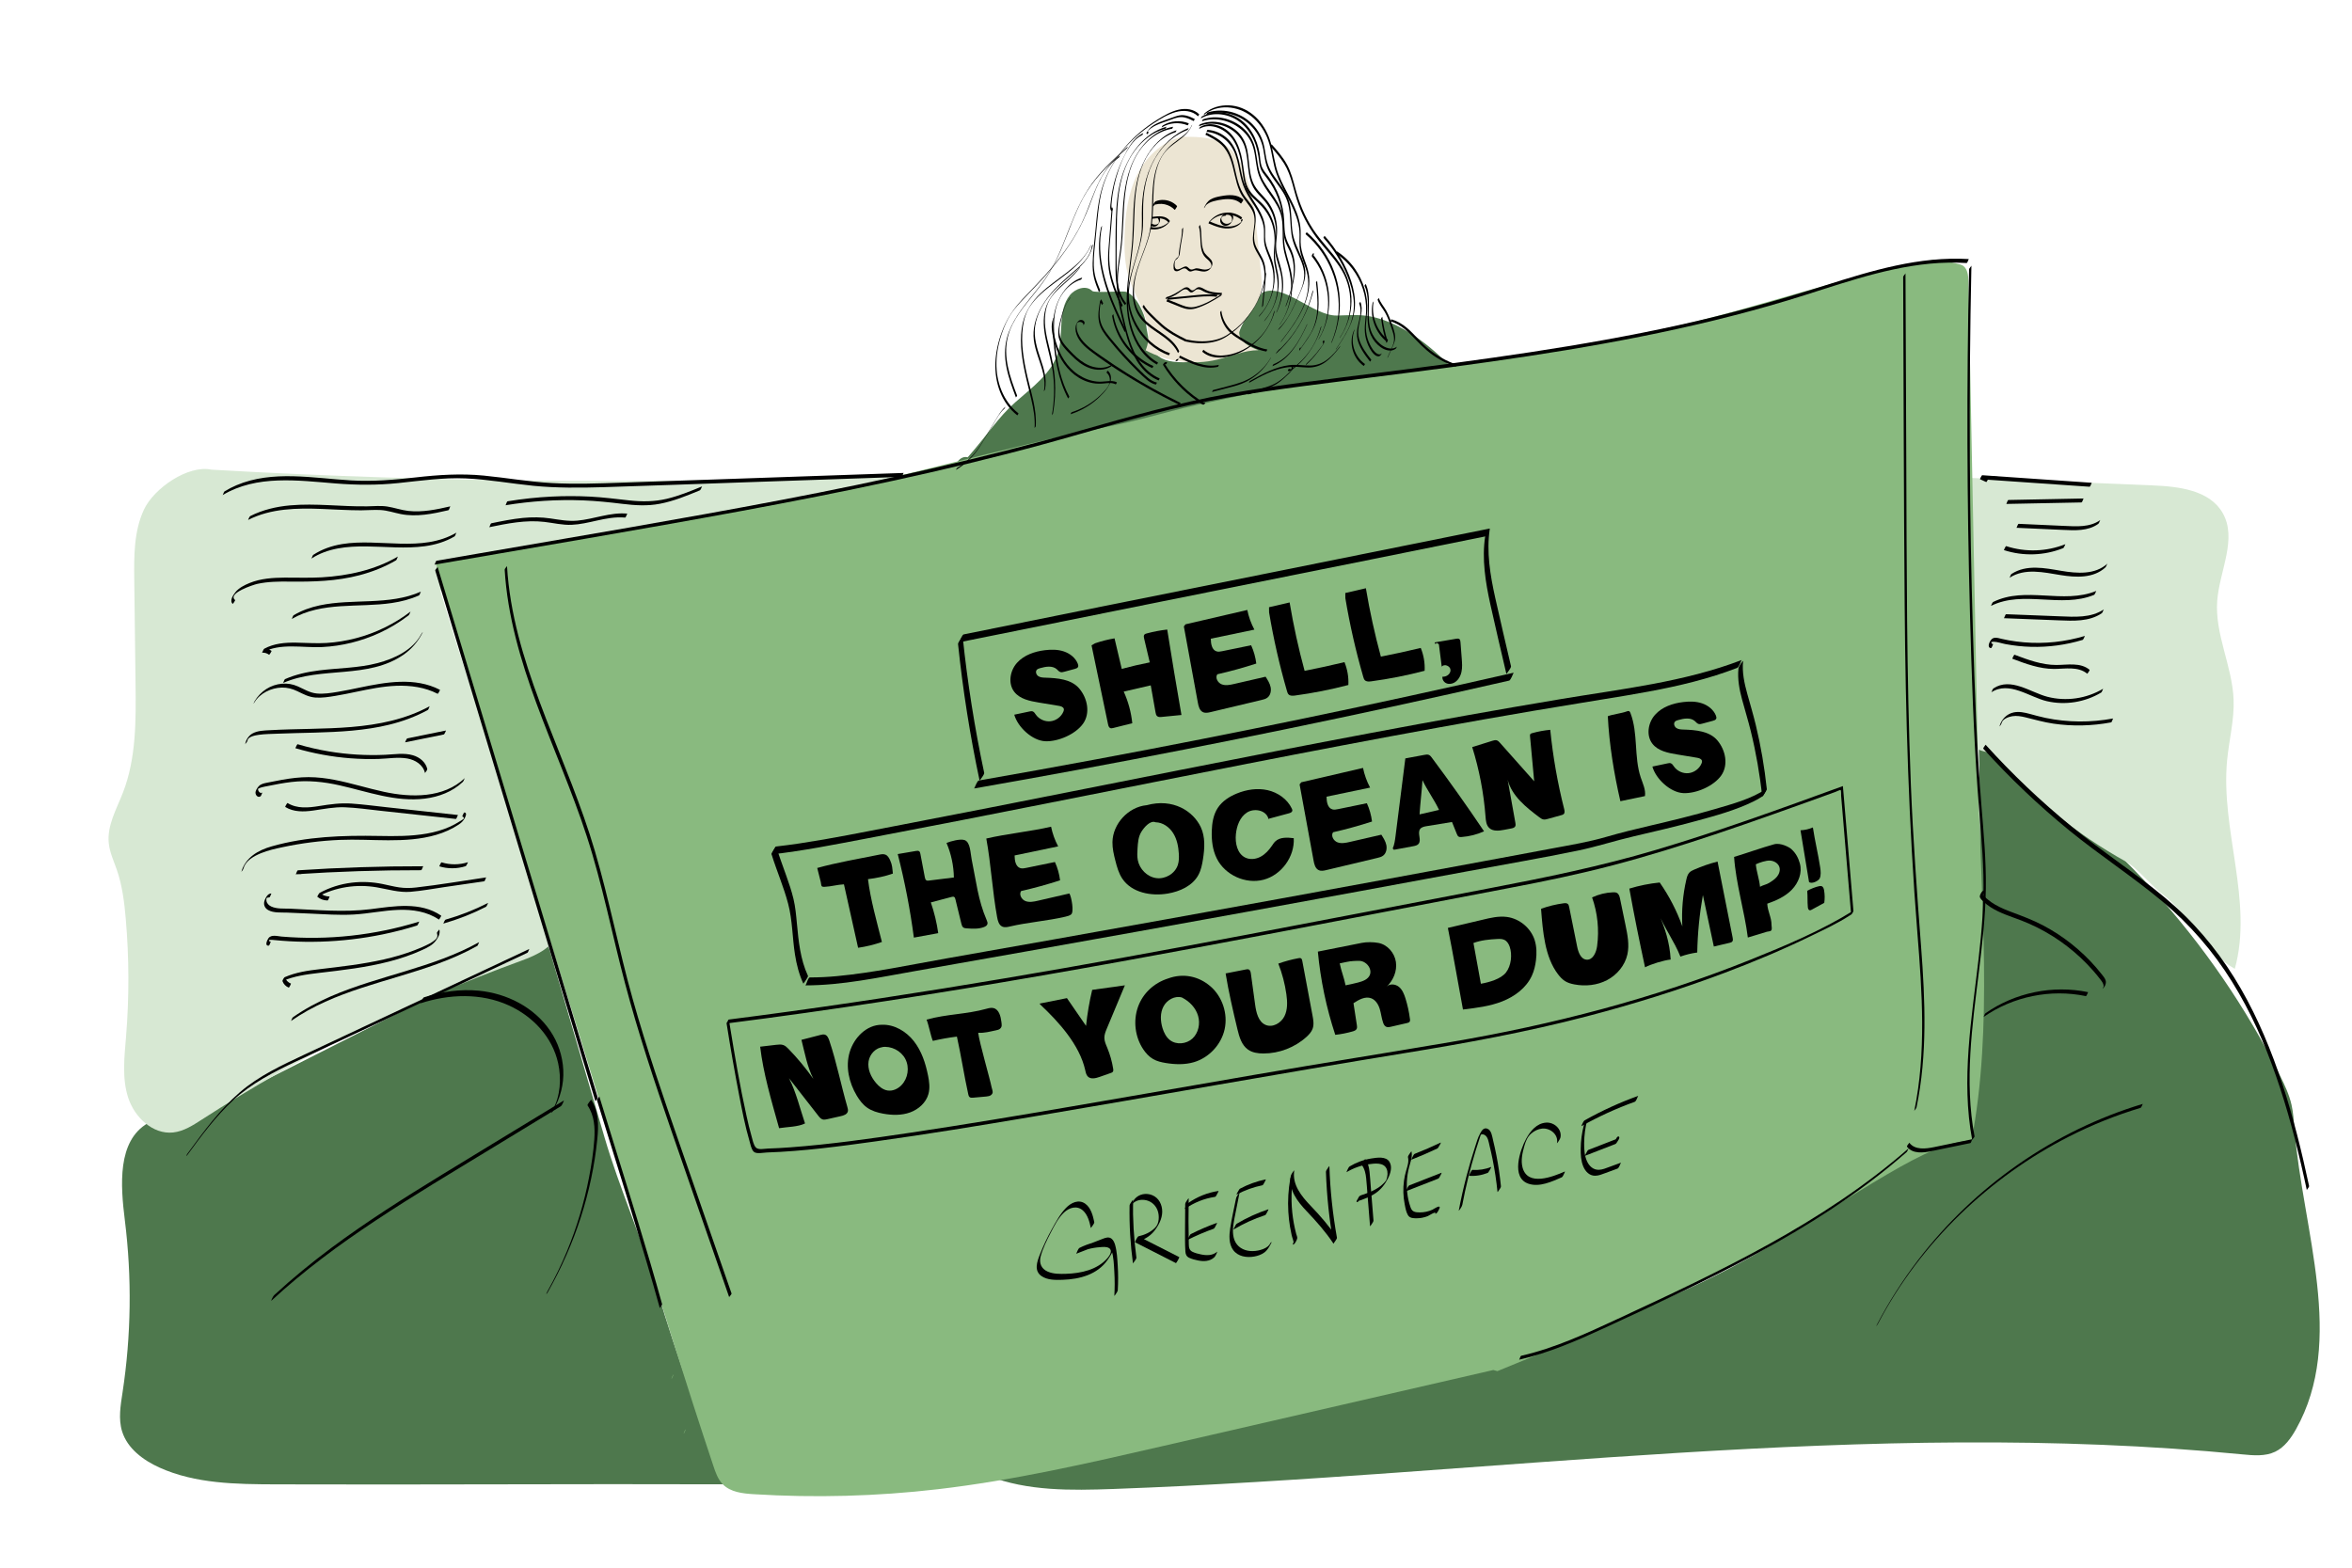 <?xml version="1.0" encoding="UTF-8"?><svg id="a" xmlns="http://www.w3.org/2000/svg" viewBox="0 0 1029.34 686.22"><defs><style>.b{fill:#ece5d3;}.c{fill:#89ba7f;}.d{fill:#d7e8d3;}.e{fill:#4e784d;}</style></defs><path class="e" d="M432.49,646.02c17.22,6.75,36.3,6.41,54.78,5.75,164.86-5.96,329.94-31.16,494.13-15.14,4.83,.47,9.93,.93,14.31-1.16,4.09-1.96,6.88-5.86,9.1-9.81,21.89-38.95,2.98-86.93-.67-131.47-.29-3.54-.48-7.11-1.27-10.58-1.01-4.47-2.99-8.66-5.02-12.77-29.39-59.24-75.62-110-131.86-144.79,1.63,57.01-1.12,114.15-8.22,170.75-13.09-4.89-26.26,5.91-36.76,15.12-48.15,42.28-109.39,66.71-171.08,84.09-37.09,10.45-74.78,18.63-112.44,26.8l-79.06,17.16"/><path class="e" d="M423.52,200.18c9.17-10.47,13.11-17.22,20.69-23.98,7.41-6.61,16.29-12.81,18.97-22.37,2.29-8.17-.28-17.96,5.02-24.59,2.36-2.95,7.18-4.57,9.82-1.87,.9,.93,13.52-.08,14.74,.35,4.85,1.69,8.29,10.21,8.67,13.33,1.89,15.69,6.03,18.42,21.79,17.31,5.43-.38,10.94-1.39,15.66-4.09,2.93-1.67,2.27-6.11,3.47-9.15,2.03-5.16,5.21-9.97,9.97-16.96,9.33-4.67,22.14,10.07,32.68,9.96,4.04-.04,8.09-.43,12.11,0,13.46,1.45,27.01,11.53,36.55,21.15-13.4,6.83-31.82,7.72-46.67,10.11-11.22,1.81-22.27,4.6-33.28,7.44-40.01,10.32-79.84,21.35-119.46,33.08-2.98,.88-6.06,1.78-9.15,1.4-3.09-.38-6.2-2.39-6.85-5.43s2.28-6.56,5.27-5.69"/><path class="b" d="M519.16,59.56c-9.31,1.29-17.11,8.32-21.35,16.7-4.25,8.38-5.42,17.98-5.65,27.38-.15,5.91,.07,11.91,1.77,17.57,1.63,5.41,4.57,10.33,6.59,15.61s3.08,11.31,.86,16.51c9.49,5.1,20.87,6.59,31.34,4.09,6.02-1.44,11.84-4.14,18.02-4.13-3.97-1.42-8.71-3.96-8.39-8.16,.14-1.8,1.25-3.35,2.34-4.79,3.08-4.06,6.43-8.23,7.28-13.26,.43-2.58,.17-5.21-.1-7.81l-1.58-15.47c-1.02-9.93-2.07-20.02-5.87-29.25-1.61-3.9-3.78-7.71-7.12-10.3-5.25-4.08-12.41-4.48-19.05-4.34"/><path class="e" d="M238.41,411.02l-118.56,59.92c-13.15,6.65-26.49,13.36-40.89,16.47-4.88,1.05-9.97,1.72-14.28,4.24-13.41,7.82-11.95,27.19-10.03,42.59,3.11,24.96,2.77,50.34-1.01,75.21-.87,5.69-1.9,11.62-.2,17.12,2.31,7.48,9.24,12.62,16.37,15.84,15.72,7.09,33.55,7.28,50.79,7.34,63.33,.23,132.39-.25,195.73-.02-9.81-28.83-20.14-55.67-28.69-84.9-6.34-21.67-16.65-45.02-22.99-66.7l-24.15-82.49"/><path class="d" d="M92.57,205.59c102.19,5.89,204.68,6.5,306.93,1.82-68.84,17.41-137.77,34.45-206.8,51.14,13.87,46.61,30.28,92.47,49.13,137.3,1.5,3.58,3.05,7.39,2.43,11.22-1.19,7.32-9.29,10.99-16.26,13.52-48.97,17.84-95.92,41.2-139.69,69.5-3.88,2.51-7.93,5.13-12.53,5.63-8.91,.96-16.89-6.66-19.67-15.19-2.77-8.53-1.68-17.75-.95-26.69,1.41-17.19,1.37-34.49-.12-51.67-.62-7.2-1.52-14.45-3.86-21.29-1.34-3.9-3.16-7.71-3.58-11.82-.79-7.73,3.44-14.95,6.24-22.2,5.79-14.99,5.68-31.51,5.48-47.57l-.56-45.52c-.13-10.42-.17-21.24,4.23-30.68s19.39-19.7,29.57-17.5"/><path class="d" d="M861.47,209.16l80.58,3.31c11.45,.47,24.86,2.05,30.62,11.96,6.61,11.36-1.28,25.35-2.31,38.45-1.15,14.67,6.61,28.69,7.16,43.39,.33,8.9-1.99,17.67-2.84,26.54-2.92,30.5,11.56,61.78,3.36,91.3-15.51-9.03-17.81-22.29-32.15-33.07-3.6-2.71-11.15-11.5-15.1-13.67-22.07-12.12-41.74-28.39-58.75-46.96-1.5-1.64-6.34-1.27-7.04-3.37-.57-1.7-2.67-8.87-2.67-10.67,.09-36.92,2.93-70.59-2.31-107.14"/><path class="c" d="M655.31,600.19c35.37-14.47,79.6-32.7,118.12-54.47,38.52-21.78,71.33-47.1,89.33-46.2,9.65-49.55,4.06-106.04,3.06-156.51-1.45-73.31-2.9-146.61-4.35-219.92-.05-2.68-.43-5.89-2.85-7.05-1.39-.67-10.8-2.6-12.31-2.32-43.4,8.24-73.88,19.95-110.22,28.44-42.85,10.01-92.52,16.71-161.78,24.89-12.7,1.5-31.91,6.36-44.44,8.89-17.27,3.48-27.18,7.19-44.44,10.67-48.98,9.86-88.88,22.07-137.78,32-49.32,10.02-107.63,17.76-157.03,27.71,22.81,75.4,36.14,120.73,54.59,179.78,22.44,71.81,43.16,144.14,66.97,215.51,.97,2.92,2.01,5.94,4.17,8.13,3.38,3.43,8.64,4.01,13.44,4.31,26.86,1.67,53.88,.94,80.61-2.17,33.17-3.86,65.8-11.37,98.34-18.86l144.8-33.33"/><path d="M501.79,352.46c-7.99,.77-14.8,8.14-14.93,16.17-.05,2.74,.59,5.45,1.27,8.11,.7,2.75,1.47,5.53,3.05,7.89,4.1,6.12,12.59,7.74,19.86,6.51,5.36-.91,10.87-3.39,13.45-8.18,1.14-2.12,1.62-4.52,1.99-6.89,.74-4.71,1.06-9.75-.99-14.06-3.28-6.89-12.06-12.74-23.69-9.54"/><path d="M190.12,247.18c44.79-7.74,89.63-15.25,134.32-23.5,44.21-8.17,88.28-17.28,131.67-29.07,21.43-5.82,42.63-12.55,64.34-17.3,22.07-4.84,44.51-7.63,66.9-10.47,43.61-5.52,87.29-10.86,130.42-19.45,21.72-4.32,43.29-9.47,64.5-15.86,20.5-6.17,40.83-14.05,62.3-16.11,5.35-.51,10.72-.61,16.08-.29,.41,.02,.85-1.74,1-1.73-21.59-1.29-42.42,5.03-62.76,11.5-21.06,6.7-42.28,12.6-63.87,17.35-43.15,9.5-87,15.29-130.8,20.84-22.08,2.8-44.23,5.31-66.15,9.2-22.16,3.93-43.73,10.07-65.35,16.22-43.03,12.25-86.7,21.92-130.63,30.31-44.52,8.5-89.24,15.96-133.9,23.68l-17.08,2.95c-.51,.09-.71,1.68-1,1.73h0Z"/><path d="M81.76,505.88c6.25-8.54,12.57-17.17,20.4-24.37s17.63-12.29,27.44-16.9c21.51-10.12,43.04-20.22,64.55-30.33l36.61-17.2c.47-.22,.72-1.6,.92-1.7l-65.54,30.79-32.99,15.5c-9.87,4.64-19.81,9.25-28.15,16.42-8.85,7.62-15.8,17.12-22.66,26.49-.25,.34-.62,.81-.71,1.22-.06,.25-.13,.42,.12,.07h0Z"/><path d="M97.41,216.74c14.91-8.98,33.01-6.43,49.49-5.12,9.2,.73,18.24,.79,27.44-.17,9.82-1.02,19.6-2.47,29.51-2.03,9.93,.44,19.73,2.25,29.61,3.23s20.41,.91,30.61,.6c20.45-.62,40.9-1.41,61.35-2.11l61.38-2.12,7.71-.27c.46-.02,.79-1.72,1-1.73l-61.67,2.13c-20.56,.71-41.11,1.42-61.67,2.13-10.23,.35-20.48,.73-30.71,.17-9.98-.54-19.82-2.31-29.76-3.27-10.01-.97-19.8-.34-29.77,.8-9.45,1.08-18.77,1.86-28.29,1.31-16.48-.96-34.39-4.58-50.15,2.11-1.78,.76-3.5,1.65-5.15,2.65-.47,.28-.69,1.56-.92,1.7h0Z"/><path d="M108.61,227.58c10.02-5.08,21.41-5.23,32.39-4.8,5.66,.22,11.33,.6,17,.6,2.85,0,5.72-.29,8.58-.12,3,.17,5.84,1.17,8.77,1.75,6.95,1.39,14.02-.09,20.81-1.65,.53-.12,.69-1.66,1-1.73-6.03,1.38-12.25,2.72-18.46,2.02-3.15-.36-6.13-1.45-9.25-1.93-2.89-.44-5.81-.13-8.71-.08-11.26,.19-22.54-1.42-33.79-.42-6.04,.54-11.98,1.93-17.41,4.68-.29,.15-.53,.75-.68,1.03-.05,.1-.33,.71-.24,.67h0Z"/><path d="M136.23,244.54c7.17-4.68,15.78-5.45,24.13-5.36,8.54,.09,17.15,1.07,25.65-.1,4.52-.62,8.9-1.93,12.85-4.24,.47-.28,.69-1.56,.92-1.7-15.15,8.89-33.65,2.34-50.05,5.02-4.47,.73-8.77,2.2-12.57,4.68-.46,.3-.68,1.54-.92,1.7h0Z"/><path d="M214.07,230.78c7.93-1.63,16.05-3.28,24.18-2.33,3.97,.46,7.87,1.44,11.89,1.28,3.71-.15,7.34-1.03,10.95-1.83,4.1-.92,8.24-1.72,12.46-1.34,.4,.04,.87-1.74,1-1.73-7.48-.68-14.52,2.4-21.87,3.07-4,.36-7.86-.38-11.79-.96s-8.04-.62-12.08-.22c-4.63,.46-9.2,1.39-13.75,2.33-.52,.11-.7,1.67-1,1.73h0Z"/><path d="M870.26,209.27l-2.74-1.25-1,1.73c15.98,1.1,31.97,2.21,47.95,3.31,.41,.03,.86-1.74,1-1.73-15.98-1.1-31.97-2.21-47.95-3.31-.27-.02-1.05,1.71-1,1.73l2.74,1.25c.19,.09,1.08-1.69,1-1.73h0Z"/><path d="M878,220.59l32.91-.66c.45,0,.8-1.73,1-1.73l-32.91,.66c-.45,0-.8,1.73-1,1.73h0Z"/><path d="M882.49,231.03l20.33,.92c5.24,.24,10.99,.58,15.47-2.64,.46-.33,.68-1.52,.92-1.7-4.58,3.31-10.53,2.83-15.88,2.59l-19.84-.9c-.42-.02-.84,1.74-1,1.73h0Z"/><path d="M877,240.8c8.45,2.74,17.66,2.44,25.91-.85,.25-.1,.46-.59,.59-.82,.07-.12,.34-.88,.41-.92-8.25,3.29-17.46,3.6-25.91,.85-.26-.09-1.02,1.73-1,1.73h0Z"/><path d="M879.43,252.93c6.72-4.41,15.09-2.37,22.45-1.19,6.56,1.05,14.28,1.49,19.52-3.35,.43-.39,.67-1.47,.92-1.7-5.41,5-13.45,4.33-20.18,3.19-7.16-1.21-15.29-2.92-21.79,1.35-.46,.3-.68,1.54-.92,1.7h0Z"/><path d="M871.4,265.19c14.15-6.99,30.6,1.15,45.02-4.78,.25-.1,.46-.59,.59-.82,.07-.12,.33-.88,.41-.92-14.45,5.95-30.92-2.19-45.1,4.82-.29,.14-.53,.76-.68,1.03-.05,.1-.33,.71-.24,.67h0Z"/><path d="M876.99,270.6l23.95,.94c6.38,.25,13.34,.65,18.88-3.1,.46-.31,.68-1.54,.92-1.7-5.65,3.82-12.8,3.3-19.29,3.04l-23.45-.92c-.42-.02-.84,1.74-1,1.73h0Z"/><path d="M872.35,281.96c-.69-.01-.69-.4-.97-.9-.04-.15-.05-.29-.03-.45-.58,.64-.62,.82-.12,.52,.39-.03,.77-.24,1.21-.23,1.75,.04,3.56,.73,5.28,1.05,3.7,.69,7.45,1.09,11.21,1.19,7.61,.2,15.22-.84,22.51-3.03,.24-.07,.47-.61,.59-.82,.06-.1,.36-.9,.41-.92-8.62,2.59-17.68,3.56-26.65,2.8-2.22-.19-4.43-.48-6.62-.87-1.06-.19-2.11-.41-3.16-.65-.95-.22-1.95-.56-2.94-.48-1.3,.1-1.94,1.1-2.44,2.19-.36,.79-.56,2.3,.71,2.33,.43,0,.83-1.74,1-1.73h0Z"/><path d="M914.49,293.19c-4.06-3.36-9.71-2.11-14.55-2.11-6.36,0-12.41-2.26-18.28-4.48-.23-.09-1.04,1.72-1,1.73,5.87,2.22,11.92,4.48,18.28,4.48,4.83,0,10.49-1.25,14.55,2.11,.03,.02,1.2-1.57,1-1.73h0Z"/><path d="M871.48,303.06c7.75-5.16,16.73,2.12,24.32,3.87,8.05,1.86,16.67,.47,23.75-3.77,.47-.28,.69-1.56,.92-1.7-7.29,4.36-16.24,5.68-24.47,3.53-7.4-1.92-16.01-8.7-23.6-3.64-.46,.31-.68,1.54-.92,1.7h0Z"/><path d="M876.06,316.33c.46-1.67,3.07-2.57,4.58-2.82,1.9-.31,3.85,.02,5.71,.47,4.11,1,8.11,2.17,12.31,2.78,8.37,1.22,16.9,1.02,25.2-.54,.52-.1,.71-1.68,1-1.73-9.77,1.83-19.85,1.78-29.59-.23-2.37-.49-4.69-1.15-7.02-1.78-2.24-.6-4.64-1.12-6.95-.64-3.12,.65-5.42,3.09-6.24,6.13-.02,.09,.42-.48,.46-.54,.21-.34,.45-.71,.55-1.1h0Z"/><path d="M102.86,262.63c-3.4-2.94,7.92-6.64,9.76-7.05,4.64-1.02,9.45-1.05,14.18-1,10.3,.12,20.51-.16,30.54-2.79,5.57-1.46,10.95-3.59,15.93-6.49,.47-.27,.69-1.57,.92-1.7-10.13,5.9-21.78,8.44-33.39,9.12-5.4,.32-10.79,.08-16.19,.12-5.17,.04-10.5,.38-15.34,2.34-2.22,.9-4.77,2.16-6.28,4.09-.96,1.23-2.68,3.74-1.11,5.09,.02,.02,1.2-1.56,1-1.73h0Z"/><path d="M127.65,270.97c13.24-7.76,29.32-4.85,43.86-7.02,4.06-.6,8.03-1.62,11.79-3.28,.47-.21,.72-1.61,.92-1.7-14,6.19-29.75,2.91-44.37,6.03-3.96,.85-7.78,2.21-11.28,4.27-.47,.28-.69,1.56-.92,1.7h0Z"/><path d="M221.18,221.17c11.23-1.85,22.64-2.58,34.02-2.14,5.73,.22,11.4,.82,17.08,1.51s10.99,1.03,16.49-.02c6.07-1.16,11.81-3.52,17.49-5.87,.25-.1,.46-.59,.59-.82,.07-.12,.33-.88,.41-.92-5.05,2.09-10.14,4.18-15.47,5.44-5.43,1.28-10.84,1.3-16.36,.7-5.69-.62-11.34-1.37-17.05-1.66-5.64-.29-11.3-.3-16.94-.02-6.45,.32-12.88,1.01-19.25,2.06-.51,.08-.72,1.69-1,1.73h0Z"/><path d="M118.81,284.9c-.95-.69-1.98-1-3.15-.94l-.96,1.71c8.01-4.39,17.66-2.01,26.34-2.44,8.61-.43,17.12-2.55,24.95-6.14,4.55-2.09,8.85-4.69,12.83-7.73,.45-.34,.67-1.51,.92-1.7-7.11,5.44-15.27,9.43-23.93,11.7-4.23,1.11-8.56,1.82-12.92,2.09s-8.8-.07-13.21-.14c-4.84-.08-9.74,.3-14.06,2.67-.3,.16-.84,1.71-.96,1.71,1.17-.06,2.2,.24,3.15,.94,.06,.05,1.18-1.6,1-1.73h0Z"/><path d="M123.88,298.96c16.77-7.37,37.16-1.55,52.75-12.4,3.46-2.4,6.14-5.56,8.12-9.26,.66-1.23-.13-.21-.43,.36-3.72,6.94-11.79,10.68-19.06,12.59-8.39,2.2-17.12,2.14-25.67,3.22-5.08,.64-10.09,1.72-14.79,3.78-.47,.21-.72,1.61-.92,1.7h0Z"/><path d="M192.55,301.96c-11.02-5.69-23.72-3.36-35.29-.95-3.14,.65-6.27,1.32-9.44,1.84-3.02,.5-6.16,1.01-9.23,.71-3.08-.31-5.52-1.9-8.28-3.12-2.17-.96-4.5-1.36-6.86-1.16-5.05,.42-9.41,3.3-12,7.61-.33,.55-.82,1.76-.1,.56,2.43-4.03,7.35-6.37,11.95-6.48,2.41-.06,4.66,.54,6.81,1.58,2.61,1.26,4.98,2.57,7.93,2.79,2.93,.21,5.9-.27,8.78-.75,3-.49,5.99-1.12,8.97-1.74,5.82-1.21,11.68-2.43,17.64-2.66,6.23-.23,12.53,.63,18.12,3.51,.16,.08,1.11-1.68,1-1.73h0Z"/><path d="M108.31,324.19c.2-1.8,3.56-2.35,5.03-2.55,2.61-.36,5.3-.37,7.94-.48,5.47-.23,10.94-.31,16.42-.47,10.92-.31,21.94-.86,32.59-3.46,5.87-1.43,11.56-3.52,16.88-6.41,.47-.26,.7-1.58,.92-1.7-21.39,11.61-46.65,9.16-70.09,10.51-2.52,.14-5.23,.18-7.5,1.43-1.64,.91-2.99,2.89-3.19,4.77,.03-.3,.95-1.08,1.01-1.64h0Z"/><path d="M187,336.63c-.69-3.06-3.35-5.16-6.27-6.02-3.92-1.15-8.15-.39-12.15-.21-8.26,.38-16.57-.12-24.73-1.49-4.59-.77-9.12-1.82-13.58-3.13-.28-.08-1,1.73-1,1.73,7.87,2.3,15.96,3.8,24.14,4.42,4.09,.31,8.19,.4,12.28,.28,4.13-.12,8.43-.91,12.54-.2,3.47,.6,6.94,2.72,7.76,6.36,0-.03,.53-.72,.59-.82,.12-.21,.47-.65,.41-.92h0Z"/><path d="M114.88,346.91c-1.18,.7-1.98-.76-2.04-1.74l-.2,.37c.17-.15,.36-.27,.55-.38,.39-.22,.83-.37,1.26-.5,.8-.23,1.63-.37,2.45-.53,3.54-.72,7.09-1.41,10.68-1.83,7.12-.83,14.09-.1,21.05,1.47,12.31,2.76,24.48,7.38,37.3,5.81,6.14-.76,12.07-3,16.61-7.3,.42-.4,.67-1.46,.92-1.7-9.37,8.89-23.56,8.58-35.38,6.04-7.25-1.56-14.33-3.84-21.62-5.24-3.76-.72-7.58-1.2-11.42-1.2-3.85,0-7.68,.48-11.47,1.14-2.22,.39-4.42,.83-6.62,1.28-1.31,.27-2.76,.52-3.71,1.56-.64,.7-1.48,1.94-1.42,2.94,.06,1.07,1.08,2.14,2.13,1.52,.47-.28,.69-1.56,.92-1.7h0Z"/><path d="M177.28,324.94l16.92-3.43c.23-.05,.48-.63,.59-.82,.05-.09,.38-.91,.41-.92l-16.92,3.43c-.23,.05-.48,.63-.59,.82-.05,.09-.38,.91-.41,.92h0Z"/><path d="M200.46,356.76l-31.28-3.41c-5.1-.56-10.2-1.24-15.32-1.6-4.83-.34-9.38,.3-14.13,1.07s-9.68,1.27-13.91-1.32c-.11-.07-1.14,1.64-1,1.73,3.72,2.28,8.06,2.16,12.24,1.57,4.63-.65,9.12-1.6,13.83-1.43,5.11,.19,10.21,.94,15.29,1.49l15.64,1.7,17.63,1.92c.39,.04,.88-1.74,1-1.73h0Z"/><path d="M106.64,379.94c.95-3.29,4.61-5.26,7.57-6.47,3.09-1.27,6.37-1.98,9.63-2.67,8.17-1.73,16.49-2.79,24.84-3.15,13.98-.6,28.6,1.78,42.25-2.22,3.49-1.02,6.84-2.51,9.87-4.53,1.19-.8,1.96-1.58,2.62-2.86,.35-.67,1.08-2.23-.15-2.4-.37-.05-.9,1.75-1,1.73,.47,.07,.85,.57,.72,.91-.11,.28-1.32,.96-1.76,1.24-1.42,.91-2.9,1.71-4.44,2.4-3.17,1.42-6.55,2.35-9.97,2.96-6.89,1.22-13.94,1.17-20.92,1.04-15.78-.29-31.75,.21-47.04,4.57-5.9,1.68-11.41,4.85-13.22,11.09-.03,.09,.41-.48,.46-.54,.21-.34,.44-.71,.55-1.1h0Z"/><path d="M185.25,379.19c-18.29-.03-36.59,.56-54.84,1.77-.46,.03-.8,1.73-1,1.73l2.39-.07c.46-.01,.8-1.73,1-1.73l-2.39,.07-1,1.73c18.25-1.21,36.55-1.81,54.84-1.77,.44,0,.82-1.73,1-1.73h0Z"/><path d="M144.32,392.45c-1.65-.02-3.12-.56-4.41-1.6l-.96,1.71c7.9-4.29,17.19-5.66,26.03-4.13,4.92,.85,9.59,2.34,14.64,1.94,5-.4,9.98-1.35,14.94-2.07l17.28-2.51c.5-.07,.73-1.69,1-1.73-10.24,1.49-20.49,3.26-30.77,4.43-2.49,.28-4.95,.31-7.44-.06-2.45-.36-4.84-1-7.26-1.48-4.41-.89-8.93-1.11-13.41-.57-4.94,.59-9.72,2.1-14.1,4.48-.18,.1-1.11,1.59-.96,1.71,1.29,1.04,2.76,1.57,4.41,1.6,.44,0,.82-1.73,1-1.73h0Z"/><path d="M192.25,379.22c3.75,1.15,7.78,1.13,11.52-.06,.24-.08,.47-.61,.59-.82s.24-.41,.33-.63c.01-.03,.1-.29,.09-.29-3.74,1.19-7.76,1.22-11.52,.06-.27-.08-1.01,1.73-1,1.73h0Z"/><path d="M193.08,400.81c-9.16-6.26-20.68-4.12-30.94-2.83-11.65,1.46-23.48,.29-35.16-.22-2.63-.11-5.85,.2-8.3-.97-1.03-.5-1.88-1.29-2.07-2.46-.03-.22-.05-.42-.04-.64,0-.14,.18-.77,.02-.56-.19,.26,.23-.11,.31-.13,.33-.11,.56-.17,.91-.16,.42,.02,.84-1.74,1-1.73-1.55-.07-2.41,1.59-2.93,2.83-.72,1.74-.2,3.47,1.47,4.42,2.39,1.36,5.74,1.01,8.38,1.12l9.78,.42c6.43,.28,12.91,.78,19.34,.41,6.53-.37,12.96-1.79,19.51-2.03,6.16-.22,12.54,.71,17.72,4.25,.08,.06,1.16-1.62,1-1.73h0Z"/><path d="M118.56,412.21c-.3,.02-.5-.04-.71-.25-.15-.15-.25-1-.28-1.02l-.18,.39c-.34,.51-.2,.56,.42,.15,.17-.04,.35-.06,.53-.07,.5-.04,1.01,.02,1.51,.07,2.27,.22,4.54,.41,6.81,.53,4.55,.26,9.11,.31,13.66,.18,9.1-.28,18.19-1.34,27.11-3.17,5.08-1.04,10.1-2.34,15.05-3.88,.24-.07,.47-.61,.59-.82,.06-.1,.36-.9,.41-.92-19.44,6.02-40,8.28-60.28,6.56-1.79-.15-4.49-1.01-5.73,.75-.48,.69-1.8,3.36,.1,3.23,.47-.03,.77-1.72,1-1.73h0Z"/><path d="M127.36,430.57c-1.32-.54-2.25-1.5-2.74-2.84l-.96,1.71c5.01-2.19,10.45-2.91,15.83-3.55,5.22-.61,10.44-1.21,15.63-1.99,10.17-1.53,20.35-3.77,29.73-8.09,2.21-1.02,4.46-2.09,5.94-4.11,1.04-1.42,2.02-3.15,1.45-4.94,.1,.3-1.16,1.22-1,1.73,.39,1.21,.19,1.97-.67,2.78-.73,.68-1.58,1.23-2.46,1.71-2.12,1.14-4.37,2.07-6.61,2.94-4.37,1.69-8.88,3-13.45,4.04-9.22,2.1-18.63,3.15-28.01,4.26-5.27,.62-10.56,1.38-15.46,3.53-.25,.11-1.06,1.43-.96,1.71,.49,1.34,1.42,2.3,2.74,2.84,.21,.09,1.06-1.71,1-1.73h0Z"/><path d="M127.31,446.95c19.07-13.39,42.59-17.14,64.07-25.01,5.99-2.2,11.85-4.73,17.43-7.85,.47-.26,.7-1.57,.92-1.7-20.28,11.34-43.72,14.55-64.89,23.72-5.81,2.52-11.42,5.51-16.61,9.15-.46,.32-.68,1.53-.92,1.7h0Z"/><path d="M194.01,404.29c6.43-1.84,12.67-4.29,18.63-7.33,.29-.15,.53-.75,.68-1.03,.05-.1,.33-.71,.24-.67-5.94,3.02-12.15,5.46-18.55,7.29-.24,.07-.47,.62-.59,.82-.06,.1-.36,.9-.41,.92h0Z"/><path d="M868.72,390.09c-.88-1.15-2.33,1.6-2.27,2.36,.08,.92,1.12,1.75,1.74,2.34,.92,.87,1.93,1.64,3,2.33,4.15,2.68,8.96,4.07,13.53,5.84,9.54,3.69,18.34,9.25,25.81,16.23,2.06,1.93,4.03,3.97,5.87,6.1,.97,1.12,1.9,2.27,2.81,3.44,.36,.47,.74,.93,1.01,1.46,.12,.24,.23,.49,.31,.76,.08,.23,.12,.46,.13,.71-.07,.56,.06,.4,.39-.48-.44,.37-.67,1.49-.92,1.7,1.06-.88,1.82-2.46,1.36-3.81-.33-.97-1.02-1.76-1.64-2.55-.79-1.01-1.6-1.99-2.44-2.96-3.25-3.77-6.87-7.22-10.76-10.32-3.9-3.1-8.08-5.84-12.48-8.16-4.37-2.31-8.95-4.02-13.57-5.75-2.54-.95-5.08-1.97-7.43-3.34-1.09-.64-2.15-1.35-3.12-2.17-.76-.63-3-2.28-2.51-3.47l-.86,1.5c.35-.39,.77-.39,1.05-.02-.07-.09,1.23-1.43,1-1.73h0Z"/><path d="M868.06,445.19c12.92-9.01,29.38-12.37,44.79-9.16,.33,.07,.95-1.74,1-1.73-15.45-3.21-31.94,.17-44.87,9.19-.46,.32-.68,1.53-.92,1.7h0Z"/><path d="M821.86,579.48c9.31-17.82,21.62-34.01,36.06-47.99,14.1-13.64,30.23-25.19,47.73-34.07,9.98-5.07,20.41-9.25,31.13-12.47,.24-.07,.47-.61,.59-.82,.06-.1,.36-.9,.41-.92-19.42,5.84-37.84,14.84-54.47,26.43-16.65,11.6-31.51,25.77-43.84,41.89-6.81,8.9-12.85,18.38-18.04,28.31-.65,1.24,.13,.21,.43-.36h0Z"/><path d="M190.5,249.82l27.4,90.82,27.26,90.34,15.43,51.15c-.09-.31,1.16-1.21,1-1.73l-27.4-90.82-27.26-90.34-15.43-51.15c.09,.31-1.16,1.21-1,1.73h0Z"/><path d="M261.27,481.63c7.31,23.68,14.77,47.33,21.8,71.09,1.96,6.61,3.86,13.23,5.69,19.87,0-.02,.54-.73,.59-.82,.12-.2,.48-.67,.41-.92-6.57-23.81-14.04-47.36-21.32-70.95l-6.17-20.01c.1,.31-1.16,1.21-1,1.73h0Z"/><path d="M861.76,117.89c-1.11,50.64-.97,101.3,.42,151.93,.7,25.27,1.51,50.56,3.3,75.78,.89,12.51,2.24,25,2.55,37.54,.3,12.15-.7,24.26-2.09,36.32-3.03,26.37-7.77,53.15-2.81,79.6-.07-.38,1.11-1.16,1-1.73-4.5-23.99-.98-48.35,1.96-72.29,1.47-11.98,2.83-24,3-36.08s-.97-24.49-1.96-36.71c-2.03-25.19-2.93-50.46-3.69-75.71-.76-25.06-1.21-50.13-1.35-75.2-.16-28.36,.07-56.73,.69-85.08,0,.27-1,1.09-1.01,1.64h0Z"/><path d="M664.79,595.2c12.86-2.94,25.01-8.2,36.95-13.7s22.76-10.55,34.05-15.99c22.42-10.8,44.58-22.32,65.39-36.03,11.61-7.65,22.77-15.98,33.23-25.15,.43-.38,.67-1.48,.92-1.7-18.64,16.33-39.47,29.93-61.1,41.93-21.63,12-44.06,22.46-66.48,32.87-13.59,6.31-27.29,12.67-41.96,16.03-.53,.12-.69,1.66-1,1.73h0Z"/><path d="M834.59,501.93c2.49,3.31,7.24,2.67,10.8,1.94,5.63-1.14,11.24-2.33,16.87-3.49,.52-.11,.7-1.67,1-1.73-5.62,1.16-11.24,2.35-16.87,3.49-3.56,.72-8.31,1.37-10.8-1.94,.07,.09-1.23,1.42-1,1.73h0Z"/><path d="M832.91,121.28c.2,47.98,.27,95.97,.66,143.95s1.75,95.62,5.58,143.33c2.07,25.87,3.91,52.15-1.39,77.78,.07-.33,.89-1.07,1.01-1.64,4.77-23.05,3.77-46.71,2-70.03s-3.55-47.41-4.49-71.18c-1.89-47.77-1.81-95.6-2.01-143.4l-.34-80.46c0,.26-1.01,1.09-1.01,1.64h0Z"/><path d="M220.87,249.4c1.22,20.2,6.97,39.71,13.94,58.6,7.14,19.37,15.53,38.28,21.94,57.92,6.91,21.18,11.11,43.11,16.82,64.62,5.76,21.73,12.88,43.07,20.21,64.31,7.47,21.65,15.02,43.26,22.54,64.89l2.82,8.12c-.1-.29,1.17-1.23,1-1.73-7.54-21.71-15.09-43.41-22.63-65.12s-14.53-42.12-20.57-63.56c-6.07-21.51-10.3-43.5-16.6-64.94-5.83-19.81-14-38.79-21.42-58.02s-14-38.56-16.35-58.91c-.3-2.6-.53-5.22-.68-7.83,.01,.24-1.04,1.11-1.01,1.64h0Z"/><path d="M419.29,281.98c2.09,20.06,5.24,40.01,9.43,59.74-.01-.07,1.06-1.44,1.17-1.63,.25-.43,.94-1.3,.83-1.83-4.18-19.67-7.33-39.56-9.41-59.56-.03-.27-.85,.98-.91,1.09-.3,.48-1.17,1.58-1.11,2.2h0Z"/><path d="M419.75,281.16c29.81-6.04,59.62-12.04,89.44-18.02,30.23-6.07,60.47-12.12,90.7-18.21,16.7-3.36,33.4-6.73,50.1-10.12,.46-.09,.96-1.27,1.17-1.63,.1-.18,.77-1.82,.83-1.83-29.81,6.04-59.62,12.04-89.44,18.02-30.23,6.07-60.47,12.12-90.7,18.21-16.7,3.36-33.4,6.73-50.1,10.12-.46,.09-.96,1.27-1.17,1.63-.1,.18-.77,1.82-.83,1.83h0Z"/><path d="M649.98,234.73c-1.51,10.02,.13,20.1,2.28,29.9s4.66,20.28,7.01,30.41c-.01-.06,1.07-1.45,1.17-1.63,.24-.42,.95-1.31,.83-1.83-2.31-9.97-4.69-19.94-6.9-29.93-2.19-9.9-3.89-20.07-2.37-30.2,.03-.23-.84,.98-.91,1.09-.39,.63-1,1.45-1.11,2.2h0Z"/><path d="M426.35,345.14c30.69-5.37,61.32-11.04,91.89-17.03,30.41-5.95,60.76-12.21,91.05-18.78,17.08-3.7,34.13-7.5,51.16-11.4,.46-.11,.96-1.26,1.17-1.63,.11-.19,.75-1.82,.83-1.83-30.37,6.94-60.81,13.58-91.31,19.91-30.34,6.3-60.75,12.29-91.21,17.97-17.18,3.2-34.37,6.31-51.58,9.32-.45,.08-.97,1.28-1.17,1.63-.1,.17-.78,1.82-.83,1.83h0Z"/><path d="M337.68,374c2.26,7.25,5.32,14.26,7.25,21.61,1.91,7.28,1.82,14.88,3,22.29,.69,4.36,1.79,8.65,3.65,12.67,.02,.04,1.09-1.49,1.17-1.63,.19-.33,1.02-1.42,.83-1.83-3.34-7.21-4.1-15.17-4.83-22.99-.33-3.57-.65-7.11-1.48-10.61s-1.96-6.82-3.15-10.15c-1.51-4.26-3.09-8.49-4.44-12.81,0,.02-1.08,1.47-1.17,1.63-.22,.38-.98,1.35-.83,1.83h0Z"/><path d="M337.68,374c13.87-1.56,27.57-4.31,41.28-6.91,13.97-2.65,27.93-5.35,41.88-8.07,27.77-5.43,55.52-10.97,83.27-16.47,27.75-5.5,55.51-10.97,83.31-16.25,27.79-5.28,55.62-10.37,83.51-15.12,13.61-2.32,27.24-4.45,40.85-6.74,13.2-2.22,26.4-4.77,39.18-8.82,3.13-.99,6.22-2.08,9.28-3.25,.5-.19,.92-1.2,1.17-1.63,.14-.24,.68-1.77,.83-1.83-25.24,9.69-52.51,12.65-79,17.08-27.9,4.66-55.74,9.68-83.55,14.91-27.81,5.23-55.57,10.67-83.32,16.16-27.76,5.49-55.5,11.04-83.27,16.49-13.81,2.71-27.63,5.4-41.46,8.05-13.87,2.66-27.74,5.49-41.71,7.59-3.41,.51-6.82,.96-10.24,1.35-.43,.05-.98,1.3-1.17,1.63-.09,.16-.81,1.83-.83,1.83h0Z"/><path d="M760.83,292.62c-.48,4.64,.4,9.22,1.61,13.69s2.63,9.08,3.76,13.67c2.31,9.4,3.98,18.96,5,28.58,.03,.27,.85-.98,.91-1.09,.3-.48,1.18-1.58,1.11-2.2-1-9.37-2.58-18.67-4.79-27.83-1.11-4.6-2.46-9.12-3.73-13.68-1.31-4.71-2.35-9.53-1.84-14.44,.02-.24-.85,.98-.91,1.09-.37,.6-1.03,1.46-1.11,2.2h0Z"/><path d="M352.47,431.33c16.11,0,32.03-3.46,47.83-6.23,16.17-2.84,32.35-5.7,48.51-8.57,32.34-5.74,64.66-11.55,96.98-17.42,32.31-5.87,64.62-11.8,96.91-17.8,15.97-2.96,32-5.71,47.91-8.99,8.18-1.69,16.14-4.31,24.28-6.2,9.2-2.14,18.4-4.29,27.51-6.77,8.43-2.29,17.09-4.66,24.97-8.51,1.35-.66,2.67-1.38,3.91-2.23,.6-.41,1.02-1.44,1.35-2.06,.11-.21,.61-1.42,.49-1.33-6.62,4.5-15.01,6.72-22.6,8.94-9.37,2.74-18.86,5.04-28.37,7.26-6.49,1.52-12.9,3.08-19.29,4.94-7.49,2.18-15.21,3.47-22.87,4.9-8.07,1.51-16.14,3.02-24.21,4.52-32.15,5.98-64.32,11.91-96.49,17.77s-64.64,11.71-96.97,17.46c-16.03,2.85-32.06,5.69-48.1,8.52-15.92,2.8-31.89,6.25-48,7.76-3.91,.37-7.83,.56-11.76,.57-.89,0-1.63,3.46-2,3.46h0Z"/><path d="M723.16,335.55l6.69-1.41c.43-.09,.89-.18,1.31-.05,.67,.21,1.05,.89,1.45,1.46,1.42,2,3.97,3.15,6.41,2.88,2.44-.27,4.68-1.94,5.63-4.2,.16-.38,.29-.81,.19-1.21-.21-.89-1.29-1.19-2.18-1.34l-8.78-1.45c-3.94-.65-8.26-1.52-10.71-4.67-2.83-3.64-1.91-9.24,1.16-12.68s7.74-5.03,12.31-5.57c2.77-.33,5.63-.33,8.27,.57,2.64,.9,5.04,2.79,6.06,5.38,.18,.45,.31,.98,.09,1.41-.25,.5-.85,.69-1.39,.84l-4.64,1.25c-.55,.15-1.15,.3-1.69,.13-.65-.2-1.08-.8-1.59-1.25-1.93-1.68-4.88-1.15-7.34-.44-.51,.15-1.04,.31-1.39,.71-.71,.8-.25,2.16,.63,2.76s2.01,.65,3.08,.68c5.38,.17,11.44,.65,14.9,4.78,3.58,4.27,4.87,10.72,1.68,15.29-3.24,4.64-10.94,8.01-16.6,7.75s-12.03-6.16-13.55-11.61"/><path d="M443.89,312.84l6.69-1.41c.43-.09,.89-.18,1.31-.05,.67,.21,1.05,.89,1.45,1.46,1.42,2,3.97,3.15,6.41,2.88,2.44-.27,4.68-1.94,5.63-4.2,.16-.38,.29-.81,.19-1.21-.21-.89-1.29-1.19-2.18-1.34l-8.78-1.45c-3.94-.65-8.26-1.52-10.71-4.67-2.83-3.64-1.91-9.24,1.16-12.68,3.07-3.44,7.74-5.03,12.31-5.57,2.77-.33,5.63-.33,8.27,.57s5.04,2.79,6.06,5.38c.18,.45,.31,.98,.09,1.41-.25,.5-.85,.69-1.39,.84l-4.64,1.25c-.55,.15-1.15,.3-1.69,.13-.65-.2-1.08-.8-1.59-1.25-1.93-1.68-4.88-1.15-7.34-.44-.51,.15-1.04,.31-1.39,.71-.71,.8-.25,2.16,.63,2.76s2.01,.65,3.08,.68c5.38,.17,11.44,.65,14.9,4.78,3.58,4.27,4.87,10.72,1.68,15.29-3.24,4.64-10.94,8.01-16.6,7.75-5.66-.25-12.03-6.16-13.55-11.61"/><path d="M477.71,282.49l7.22,34.55c.14,.65,.35,1.4,.96,1.66,.42,.18,.9,.07,1.34-.04l8.31-2.08c-.49-4.78-1.76-9.47-3.75-13.85l11.83-2.73,2.1,11.85c.11,.6,.24,1.25,.71,1.64,.53,.45,1.3,.4,1.99,.33l8.64-.85c-2.17-12.45-4.25-24.92-6.23-37.4-3.02,.34-6.02,.91-8.95,1.7-.4,.11-.82,.23-1.07,.56-.34,.44-.23,1.07-.1,1.62l2.48,10.49c-4.12,.81-8.21,1.76-12.26,2.85l-3.16-13.36c-2.89,.49-5.75,1.21-8.53,2.16"/><path d="M518.11,274.21l6.13,33.39c.29,1.6,.75,3.42,2.21,4.12,1.06,.51,2.31,.25,3.45-.03l22.2-5.29c.89-.21,1.8-.43,2.53-.98,1.37-1.01,1.78-2.95,1.45-4.62s-1.28-3.15-2.2-4.58l-13.81,3.18c-1.79,.41-3.7,.81-5.41,.15-1.71-.66-2.93-2.87-1.91-4.39,5.75-1.31,11.45-2.88,17.06-4.7-.34-2.76-1.1-5.48-2.26-8.01l-12.62,2.59c-.82,.17-1.68,.33-2.48,.1-2.1-.62-2.53-3.36-2.55-5.56l19.07-3.97c-1.44-2.7-2.49-5.61-3.1-8.61l-27.03,6.28"/><path d="M431.65,367.05c2.04,11.13,2.69,23.27,4.73,34.4,.29,1.6,.75,3.42,2.21,4.12,1.06,.51,2.31,.25,3.45-.03,7.4-1.76,16.78-2.5,24.19-4.27,.89-.21,1.8-.43,2.53-.98,1.37-1.01,.17-7.76-.75-9.19l-13.81,3.18c-1.79,.41-3.7,.81-5.41,.15s-2.93-2.87-1.91-4.39c5.75-1.31,11.45-2.88,17.06-4.7-.34-2.76-1.1-5.48-2.26-8.01l-12.62,2.59c-.82,.17-1.68,.33-2.48,.1-2.1-.62-2.53-3.36-2.55-5.56l19.07-3.97c-1.44-2.7-2.49-5.61-3.1-8.61-9.01,2.09-19.33,3.07-28.34,5.17"/><path d="M568.76,343.36l6.13,33.39c.29,1.6,.75,3.42,2.21,4.12,1.06,.51,2.31,.25,3.45-.03l22.2-5.29c.89-.21,1.8-.43,2.53-.98,1.37-1.01,1.78-2.95,1.45-4.62s-1.28-3.15-2.2-4.58l-13.81,3.18c-1.79,.41-3.7,.81-5.41,.15s-2.93-2.87-1.91-4.39c5.75-1.31,11.45-2.88,17.06-4.7-.34-2.76-1.1-5.48-2.26-8.01l-12.62,2.59c-.82,.17-1.68,.33-2.48,.1-2.1-.62-2.53-3.36-2.55-5.56l19.07-3.97c-1.44-2.7-2.49-5.61-3.1-8.61l-27.03,6.28"/><path d="M555.38,265.8l9.01-2.09c1.69,10.08,3.88,20.08,6.56,29.94,5.84-1.14,11.66-2.41,17.45-3.81,1.29,3.15,1.88,6.6,1.7,10-7.69,2.02-15.5,3.56-23.38,4.62-.97,.13-2.09,.2-2.78-.49-.38-.38-.54-.92-.69-1.43-3.28-11.33-5.9-22.84-7.84-34.47"/><path d="M588.76,259.58l9.01-2.09c1.69,10.08,3.88,20.08,6.56,29.94,5.84-1.14,11.66-2.41,17.45-3.81,1.29,3.15,1.88,6.6,1.7,10-7.69,2.02-15.5,3.56-23.38,4.62-.97,.13-2.09,.2-2.78-.49-.38-.38-.54-.92-.69-1.43-3.28-11.33-5.9-22.84-7.84-34.47"/><path d="M628.61,281.29c.13,.25-.13,.59-.41,.53s-.37-.48-.15-.65l9.27-1.57c.46-.08,.98-.14,1.35,.14,.39,.29,.46,.85,.5,1.34l.55,7.16c.15,1.95,.3,3.93-.11,5.85s-1.46,3.78-3.17,4.72c-1.05,.58-2.37,.76-3.47,.27-1.1-.48-1.89-1.71-1.68-2.89,1.75,.21,3.65-1.24,3.51-2.99s-2.79-2.77-3.83-1.36l-1.25-9.83"/><path d="M357.65,379.94c8.35-2.33,18.64-4.12,27.14-5.83,.9-.18,1.85-.35,2.7-.01,1.02,.41,1.62,1.45,2.07,2.46,.99,2.2,.93,3.44,1.2,5.83-3.37,1.2-7.34,2.02-10.89,2.44,1.08,8.89,3.9,18.82,6.09,27.5-3.38,1.18-6.88,2.03-10.42,2.54l-6.19-27.77c-2.79,.11-5.67,.98-8.46,1.09-.43,.02-.9,.02-1.23-.24-.31-.24-.33-1.42-.44-1.8-.35-1.31-1.21-4.89-1.56-6.2"/><path d="M392.89,373.84c3.08,12.04,5.44,24.26,7.06,36.58l10.66-1.95c-.64-4.58-1.73-9.09-3.24-13.46l9.09-2.4c.35-.09,.75-.18,1.07-.01,.37,.19,.5,.64,.6,1.05l2.61,10.68c.15,.61,.33,1.26,.83,1.64,.42,.31,.96,.36,1.48,.4,2.55,.18,5.2,.35,7.58-.57,.65-.25,1.33-.65,1.51-1.32,.16-.57-.09-1.16-.32-1.7-3.83-8.91-4.61-17.1-6.58-26.6-.56-2.68-.51-7.53-3.09-8.45-1.86-.66-6.09,.49-7.91,1.25,2.03,4.77,3.13,9.94,3.22,15.12l-10.92,1.35c-.37,.05-.76,.09-1.09-.09-.46-.25-.61-.84-.71-1.36l-1.94-10.22c-.08-.42-.18-.87-.51-1.13-.38-.3-.91-.24-1.39-.16-2.83,.48-3.48,.58-8.02,1.36"/><path class="c" d="M505.75,359.94c-2.26-1.01-5,2.13-6.28,4.24-1.28,2.11-1.48,4.69-1.63,7.16-.11,1.71-.22,3.43,.1,5.11,.74,3.95,4.07,7.35,8.05,7.92,3.98,.57,8.25-1.93,9.49-5.76,.51-1.57,.53-3.26,.43-4.9-.18-3.14-.8-6.34-2.47-9-1.67-2.67-4.54-4.72-7.69-4.77"/><path d="M555.01,358.46l9.08-2.45c.62-.17,1.35-.45,1.48-1.08,.07-.34-.07-.69-.22-1-1.96-4.15-6.11-7.04-10.59-8.05-4.48-1.01-9.22-.28-13.47,1.46-3.27,1.33-6.39,3.34-8.33,6.29-1.93,2.95-2.53,6.58-2.64,10.1-.13,4.13,.36,8.36,2.2,12.06,3.6,7.26,12.63,11.36,20.47,9.29,7.84-2.07,13.66-10.09,13.21-18.18-2.8-.33-5.99-.54-8.05,1.38-.61,.57-1.06,1.29-1.53,1.98-1.3,1.89-2.88,3.65-4.91,4.74-2.02,1.09-4.54,1.41-6.63,.44-3.59-1.67-4.6-6.36-4.2-10.3,.37-3.65,1.76-7.48,4.84-9.47s8.05-1.12,9.29,2.34"/><path d="M626.65,331.67c-.36-.48-.74-.98-1.3-1.22-.61-.26-1.3-.14-1.95-.02-2.79,.52-5.57,1.03-8.36,1.55l-4.29,33.94c-.24,1.88-.48,3.8-1.26,5.53l.29,.07c-.07,.05-.11,.12-.07,.2,.12,.25,.47,.24,.74,.19,2.68-.5,5.37-1,8.05-1.5,.82-.15,1.7-.34,2.26-.95,1.54-1.68-.6-4.74,.75-6.57,.63-.84,1.77-1.08,2.81-1.25,3.71-.61,7.43-1.22,11.14-1.82,.71,1.75,1.41,3.5,2.12,5.25,.17,.42,.36,.87,.75,1.12,.38,.25,.87,.23,1.33,.2,3.39-.25,6.73-1.09,9.83-2.49-7.35-10.93-14.97-21.67-22.85-32.23Zm-5.39,24.82c.28-4.49,1-10.5,1.28-14.99,2.02,4.35,5.23,8.68,7.25,13.02-2.84,.66-5.69,1.31-8.53,1.97Z"/><path d="M644.31,327.04c3.08,9.87,5.04,20.09,5.82,30.39,.13,1.77,.31,3.71,1.58,4.95,1.64,1.61,4.3,1.29,6.56,.86l3.1-.59c.67-.13,1.42-.31,1.75-.91,.25-.46,.17-1.03,.08-1.54l-3.38-18.87c1.81,7.07,8,12,13.82,16.39,.56,.42,1.15,.86,1.84,.98,.64,.11,1.29-.06,1.92-.24l5.98-1.66c.35-.1,.72-.2,.97-.46,.54-.53,.39-1.42,.21-2.15-2.89-11.41-4.93-23.02-6.1-34.73-2.68,.25-5.34,.74-7.94,1.47-.31,.09-.65,.2-.82,.48-.15,.24-.13,.55-.1,.83l1.83,19.76-14.97-16.84c-.41-.47-.86-.95-1.47-1.11-.54-.14-1.11,.01-1.65,.16-2.31,.65-6.71,2.17-9.02,2.81"/><path d="M703.65,313.49c.58,12.13,2.74,25.39,5.5,37.22l10.76-2.24c.39-2.78-.94-5.46-1.84-8.12-3.05-9.08-1.07-19.35-4.53-28.28-.11-.28-.24-.57-.49-.73-.36-.21-.81-.06-1.19,.09-2.01,.78-6.2,1.29-8.2,2.07"/><path d="M340.97,493.84c-3.52-12.56-6.93-24.13-8.29-35.67l7.06-.83c1.05-.12,2.14-.24,3.13,.13,.88,.33,1.57,1.01,2.22,1.68,3.96,4.07,7.59,8.46,10.86,13.1-2.71-5.41-3.71-11.22-5.2-17.08l8.3-2.14c.63-.16,1.29-.32,1.92-.14,1.11,.33,1.62,1.57,1.99,2.66,3.21,9.58,5.09,19.34,7.89,29.05,.18,.64,.37,1.32,.19,1.96-.35,1.26-1.84,1.74-3.11,2.02l-5.87,1.32c-.67,.15-1.37,.3-2.03,.11-.8-.24-1.37-.93-1.89-1.59l-12.84-16.45c3.13,6.11,4.81,13.29,7.01,19.79-3.02,1.55-7.99,1.52-11.34,2.08"/><path d="M406.14,470.76c-1.07-5.36-2.82-10.71-6.19-15.01-3.37-4.3-8.59-7.41-14.05-7.18-6.64,0-12.11,5.58-14.03,11.93-1.92,6.35-.32,13.39,3.08,19.09,1.19,1.99,2.62,3.89,4.52,5.24,2.07,1.47,4.58,2.21,7.09,2.66,3.9,.71,8.01,.8,11.74-.55s7.02-4.3,8.05-8.13c.7-2.62,.33-5.39-.2-8.05Zm-11.62,4.26c-1.56,1.6-3.81,2.66-6.02,2.33-2.05-.3-3.76-1.71-5.11-3.29-2.24-2.63-3.79-6.08-3.26-9.49,.5-3.19,3.25-6.1,6.42-6.2l-.64-.02c4.07-.65,8.43,1.56,10.32,5.22s1.16,8.5-1.72,11.44Z"/><path d="M418.79,453.77c1.76,7.92,3.21,17.32,4.97,25.24,.1,.45,.22,.93,.58,1.22,.41,.34,1.01,.31,1.54,.26l4.83-.43c1.46-.13,2.98-.14,3.61-1.46,.36-.74-.21-1.93-.37-2.74-.76-3.88-5.34-19.48-5.85-23.78,2.78,.17,5.12-.53,7.85-1.09,.61-.12,1.23-.28,1.7-.68,.98-.83,.75-1.74,.6-3.02-.3-2.45-1.05-5.42-3.44-6.02-1.03-.26-2.1,.03-3.12,.31-8.75,2.44-17.43,2.29-26.19,4.74,.94,2.24,1.81,7.07,2.75,9.31,3.48-.82,7-1.44,10.55-1.88"/><path d="M455.08,439.28l11.86-2.37,8.36,12.15c.56-5.3,1.46-10.57,2.69-15.76l14.31-1.99-7.9,18.92c-.54,1.3-1.09,2.64-1.08,4.05,.01,1.54,.69,2.98,1.28,4.4,1.21,2.94,2.08,6.02,2.58,9.17,.06,.4,.11,.85-.09,1.2-.21,.36-.64,.53-1.04,.66l-4.85,1.7c-1.68,.59-3.77,1.1-5.06-.13-.76-.72-.97-1.83-1.2-2.85-2.49-11.11-11.52-21.06-19.82-28.85"/><path d="M529.76,431.77c-5.21-4.54-12.02-5.86-18.5-3.48-6.14,1.93-11.1,6.45-13.24,12.52-2.14,6.07-1.27,13.12,2.3,18.48,1.15,1.72,2.58,3.3,4.38,4.32,1.66,.94,3.55,1.38,5.44,1.69,4.09,.68,8.35,.82,12.34-.34,6.63-1.94,12-7.69,13.48-14.44s-.98-14.22-6.19-18.76Zm-7.88,22.82c-2.63,2.44-7.05,2.89-9.89,.67-1.64-1.29-2.62-3.25-3.23-5.25-.94-3.1-1.08-6.59,.43-9.45,1.51-2.86,4.95-4.82,8.07-3.93l.18,.11c3.2,1.64,5.88,4.46,6.89,7.91s.18,7.49-2.45,9.94Z"/><path d="M536.39,426.1l8.88-1.74c.42-.08,.87-.16,1.26,.01,.64,.29,.81,1.1,.91,1.79l1.85,13.54c.48,3.49,1.39,7.59,4.64,8.95,3.04,1.27,6.67-.8,8.16-3.73s1.34-6.41,.89-9.67c-.64-4.6-1.83-9.13-3.53-13.45,2.87-1.02,5.82-1.82,8.82-2.37,.38-.07,.8-.13,1.12,.08,.36,.23,.47,.7,.55,1.12l4.47,23.86c.36,1.93,.72,3.97,.05,5.82-.51,1.42-1.58,2.56-2.69,3.58-5.1,4.62-11.95,7.26-18.84,7.25-2.36,0-4.82-.34-6.75-1.7-2.78-1.96-3.81-5.54-4.61-8.85-1.84-7.66-3.94-16.71-5.18-24.48"/><path d="M617.05,445.99c-.38-3.02-1.04-6-1.94-8.91-.59-1.9-1.36-3.85-2.89-5.11-1.54-1.26-4.07-1.5-5.4-.03,2.94-2.75,4.68-6.88,4.09-10.86s-3.7-7.59-7.65-8.33c-2.2-.41-5.1-.46-7.29-.02-6.35,1.29-12.87,2.54-19.22,3.82,1.16,12.38,3.72,24.63,7.62,36.43,2.56-.28,5.1-.78,7.58-1.49,.69-.2,1.44-.46,1.77-1.1,.26-.51,.18-1.11,.1-1.68-.49-3.19-.98-6.39-1.48-9.58,2.33-1.53,5.13-3.13,7.74-2.16,1.95,.72,3.15,2.71,3.76,4.69,.61,1.99,.79,4.09,1.49,6.05,.24,.67,.59,1.36,1.22,1.69,.68,.35,1.49,.19,2.24,.02,2.33-.54,4.67-1.07,7-1.61,.4-.09,.84-.21,1.09-.53,.28-.36,.24-.86,.18-1.31Zm-17.52-19.29c-.77,2.01-3.12,2.85-5.2,3.38-1.81,.46-3.62,.87-5.45,1.23-.63-3.25-1.93-6.36-2.56-9.61,1.74-.34,4.3-1,6.07-1.04,2.06-.04,3.27-.37,5,.74,1.74,1.11,2.88,3.37,2.14,5.29Z"/><path d="M671.67,411.59c-1.68-5.33-6.62-9.47-12.15-10.21-3.63-.48-7.28,.39-10.84,1.26-4.59,1.12-10.43,2.42-15.03,3.54,2.32,11.48,4.46,24.2,6.61,35.72,5.83-.7,11.73-1.41,17.19-3.56,5.46-2.15,10.53-5.92,12.97-11.26,.97-2.12,1.51-4.43,1.79-6.75,.36-2.92,.33-5.93-.55-8.74Zm-12.55,14.06c-2.25,2.91-7.4,4.33-11.02,4.97l-3.25-17.84c3.39-1.25,6.89-1.58,10.51-1.76,1.06-.05,2.18-.05,3.12,.44,1.12,.58,1.82,1.75,2.23,2.95,1.19,3.48,.65,8.33-1.6,11.24Z"/><path d="M674.45,398.06c.76,9.61,1.59,20.83,7.46,28.48,.87,1.13,1.86,2.21,3.08,2.96,1.2,.74,2.59,1.13,3.98,1.4,4.84,.93,10.02,.41,14.38-1.89,4.36-2.3,7.81-6.43,8.87-11.24,.93-4.19,.06-8.55-.81-12.75l-2.39-11.57c-.2-.99-.49-2.1-1.38-2.59-.52-.28-1.13-.29-1.72-.27-3.16,.12-6.29,.89-9.15,2.24,2.4,6.79,3.16,14.16,2.2,21.3-.37,2.75-1.84,6.16-4.61,5.95-2.53-.19-3.63-3.24-4.13-5.73l-3.49-17.31c-.1-.49-.22-1.01-.59-1.34-.48-.43-1.21-.38-1.85-.3-3.33,.44-6.61,1.24-9.77,2.37"/><path d="M719.94,423.4c-2.43-11.21-4.84-23.14-6.87-34.43,4.33-1.32,8.79-2.22,13.29-2.67,4.14,5.92,7.49,12.4,9.91,19.21-.4-6.89,.2-13.83,1.76-20.55,.25-1.09,.56-2.23,1.34-3.03,.56-.58,1.31-.93,2.05-1.26,3.32-1.46,6.75-2.64,10.26-3.54l6.61,33.34c.11,.54,.2,1.15-.12,1.6-.28,.4-.8,.54-1.28,.65l-6.84,1.6-4.79-22.52c-1.48,8.3-2.31,16.71-2.47,25.14-2.51,.34-4.98,.94-7.37,1.79-2.73-6.84-7.02-12.46-9.75-19.3,3.06,6.78,5.07,13.17,5.49,20.59-3.05,.32-8.49,1.99-11.22,3.4"/><path d="M787.71,378c-.67-2.38-1.67-4.45-3.76-6.35-.87-.79-4.64-2.87-7.54-2.08-5.01,1.37-12.51,4.04-17.49,5.53,.76,11.56,4.56,23.78,6.01,35.28,2.79-.84,5.57-1.69,8.36-2.53,.53-.16,1.48-.12,1.85-.53,.51-.55,.15-1.6,.16-2.35,.03-3.41-1.7-5.99-1.87-9.4,3.95-1.35,7.88-3.14,10.78-6.14s4.62-7.42,3.49-11.44Zm-10.01,5.74c-.95,1.16-2.24,1.98-3.51,2.77-1.1,.69-2.83,.98-3.93,1.67-.27-3.25-1.56-6.61-1.83-9.85,1.58-.76,4.54-1.75,6.28-1.62,1.75,.13,3.52,1.18,4.04,2.85,.44,1.43-.11,3.02-1.05,4.18Z"/><path d="M790.92,389.93c.23,2.5,.04,4.61,.27,7.11,.05,.57,.21,1.27,.77,1.4,.32,.07,.65-.09,.94-.25l5.48-2.99c.26-1.82,.24-3.69-.08-5.5-.12-.72-.38-1.54-1.07-1.79-.35-.13-.74-.08-1.1,0-1.51,.29-3.88,1.25-5.21,2.03"/><path d="M791.71,386.06c1.01,1.01,4-.29,4.66-1.56s.45-3.36,.23-4.78c-.91-5.97-2.3-11.55-3.2-17.52-1.71,.74-3.56,1.16-5.42,1.24l3.73,22.62"/><path d="M510.02,130.94c2.23-.62,4.31-1.61,6.18-2.99,.85-.63,1.98-1.62,3.12-1.26,.9,.29,1.27,1.57,2.36,1.27,.9-.25,1.36-1.19,2.33-1.35,1.05-.16,2.07,.59,2.95,1.04,2.29,1.16,4.86,1.32,7.38,1.45,.21,.01,.42-.87,.5-.87-2.44-.13-4.96-.27-7.19-1.36-.92-.45-1.89-1.2-2.97-1.16-.99,.04-1.45,.86-2.26,1.26-1.17,.57-1.55-.68-2.45-1.09s-1.81,.14-2.54,.63c-2.24,1.5-4.28,2.81-6.92,3.55-.27,.07-.33,.82-.5,.87h0Z"/><path d="M510.48,131.94c2.17,.87,4.34,1.76,6.51,2.61,2.13,.83,4.03,1.1,6.26,.46,3.92-1.14,7.7-3.35,11.12-5.54,.23-.15,.34-.77,.46-.85-3.49,2.23-7.44,4.6-11.49,5.63-2.06,.52-3.9,.19-5.85-.57-2.18-.85-4.34-1.74-6.51-2.61-.11-.04-.53,.85-.5,.87h0Z"/><path d="M510.73,131.26c3.38-.32,6.76-.66,10.13-.99,3.82-.37,7.68-.84,11.51-.37,.19,.02,.45-.87,.5-.87-3.84-.47-7.69,0-11.51,.37-3.38,.33-6.75,.67-10.13,.99-.24,.02-.38,.85-.5,.87h0Z"/><path d="M517.28,100.44c.04,2.22-.42,4.42-.81,6.59-.19,1.05-.37,2.11-.48,3.18-.05,.49-.06,.98-.12,1.46-.03,.27-.08,.55-.22,.74-.16,.2-.41,.33-.6,.5-1.29,1.13-1.59,2.9-1.41,4.53,.11,1.01,.81,1.47,1.79,1.24s1.78-1.11,2.84-1.2,1.38,.93,2.23,1.28c.48,.19,.95,.04,1.4-.13,.54-.2,1.02-.36,1.61-.3,1.27,.14,2.44,.64,3.75,.52,.89-.09,1.73-.46,2.33-1.14,1.04-1.18,1.45-2.68,.41-3.99s-2.56-2.14-3.24-3.8c-1.48-3.64-.52-7.76-1.56-11.49,0,0-.27,.36-.29,.41-.06,.1-.24,.33-.21,.46,.88,3.15,.41,6.52,1.05,9.71,.3,1.49,.84,2.78,1.95,3.84,.6,.57,1.28,1.08,1.8,1.74,.45,.56,.94,1.57,.54,2.29-.48,.85-1.88,1.13-2.75,1.13-1.21,0-2.33-.52-3.52-.56-.91-.03-1.8,.78-2.71,.48-.79-.27-1.13-1.2-2.01-1.3-1.29-.15-3.85,2.54-4.76,.6-.36-.76-.26-2.09-.06-2.9,.12-.51,.6-.73,.96-1.07,.26-.25,.46-.54,.64-.85,.47-.81,.55-1.62,.62-2.54,.09-1.12,.27-2.24,.47-3.34,.4-2.28,.9-4.58,.87-6.91,0,.13-.51,.55-.51,.82h0Z"/><path d="M529.02,97.64c3.45-4.28,9.76-4.95,14.07-1.57,.02,.02,.59-.79,.5-.87-4.38-3.43-10.71-2.65-14.18,1.66-.14,.17-.27,.38-.36,.58-.02,.04-.15,.34-.03,.19h0Z"/><path d="M528.89,97.78c3.11,1.31,6.45,2.7,9.9,2.1,1.36-.24,2.7-.79,3.75-1.71,.29-.26,1.92-2.05,1.01-2.32-.14-.04-.5,.87-.5,.87,.64,.19-.12,.68-.41,.9-.49,.37-1.04,.67-1.61,.9-1.12,.46-2.34,.65-3.55,.64-2.84-.02-5.52-1.16-8.08-2.25-.1-.04-.53,.85-.5,.87h0Z"/><path d="M536.74,93.64c-1.26-.14-2.09,.98-2.54,2.01s-.06,2.17,.87,2.79,2.17,.48,3.04-.2c.49-.38,.84-.9,1.13-1.44s.51-1.18,.46-1.82-.34-1.2-.86-1.55-1.15-.45-1.72-.21c-.13,.05-.23,.29-.29,.41-.06,.1-.12,.21-.16,.31,0,.01-.05,.15-.04,.14,.8-.34,1.77,.02,2.24,.73,.28,.42,.38,.94,.33,1.44-.02,.25-.09,.47-.17,.71-.07,.2,.03-.08,.06-.09-.03,.01-.08,.11-.11,.14-.09,.11-.19,.2-.29,.29-.69,.58-1.66,.86-2.53,.56-.8-.27-1.47-.99-1.62-1.84-.05-.26-.04-.53,.03-.79,.01-.05,.03-.1,.05-.15,.04-.09,.03-.07-.04,.05-.08,.12-.08,.14-.01,.05,.09-.08,.16-.17,.26-.25,.4-.33,.91-.5,1.43-.44,.09,0,.26-.35,.29-.41,.02-.03,.23-.46,.21-.46h0Z"/><path d="M503.97,95.78c2.55-.35,5.8-.65,7.5,1.76l.44-.82c-1.95,2.29-5.16,3.32-8.09,2.66-.16-.04-.48,.87-.5,.87,3,.67,6.21-.43,8.2-2.76,.08-.1,.53-.7,.44-.82-1.7-2.41-4.95-2.1-7.5-1.76-.11,.01-.24,.32-.29,.41-.02,.04-.2,.46-.21,.46h0Z"/><path d="M503.59,98.73c.72,.58,1.76,.64,2.56,.19,.51-.29,.84-.79,1.12-1.29,.25-.46,.44-.94,.44-1.47s-.16-1.01-.48-1.41c-.02-.02-.28,.38-.29,.41-.06,.1-.12,.21-.16,.31-.01,.03-.06,.12-.04,.14,.5,.62,.6,1.47,.32,2.21,0,0-.02,.03-.02,.04,0-.04,.11-.2,.11-.2,.02-.04,.08-.11,.02-.04-.06,.07-.13,.15-.2,.21-.15,.13-.32,.24-.5,.32-.36,.16-.76,.22-1.15,.19-.44-.04-.87-.2-1.22-.48-.04-.03-.27,.37-.29,.41-.03,.05-.26,.41-.21,.46h0Z"/><path d="M527.8,89.72c-.15,.34-.14,.22,.09,.02,.14-.11,.26-.24,.41-.35,.26-.2,.53-.38,.82-.53,.62-.34,1.29-.58,1.96-.77,1.36-.39,2.77-.63,4.17-.8,2.75-.32,5.77-.18,7.86,1.85,0,0,1.22-1.52,1-1.73-2.59-2.51-6.53-2.15-9.79-1.55-1.53,.28-3.12,.62-4.48,1.42-1.37,.8-2.24,2.17-2.87,3.6-.15,.33-.08,.3,.12,.07,.3-.33,.53-.82,.71-1.22h0Z"/><path d="M515.12,90.17c-1.7-1.81-4.17-2.76-6.64-2.65-.61,.03-1.21,.12-1.8,.28s-1.09,.31-1.45,.82c-.09,.13-1.18,1.71-.57,1.71,.24,0,.45-.47,.55-.62,.22-.36,.47-.75,.57-1.17,.03-.13-.14,.07-.12,.05-.12,.1-.26,.37-.34,.49-.21,.34-.46,.71-.55,1.1l-.02,.07,.96-1.67c-.12,.07-.23-.04-.25-.15l-.02,.14,.04-.12-.86,1.5c.25-.28,.92-.39,1.27-.48,.41-.1,.83-.17,1.24-.21,.86-.08,1.74-.02,2.59,.16,1.68,.36,3.23,1.21,4.41,2.46,.05,.05,.55-.75,.59-.82,.06-.11,.53-.8,.41-.92h0Z"/><path d="M521.29,55.36c-.77,1.7-2.22,3.04-3.64,4.2-1.34,1.09-2.78,2.08-4.14,3.15-2.68,2.11-4.73,4.7-6.19,7.79-3.55,7.47-2.83,15.86-3.3,23.89-.13,2.26-.37,4.53-.83,6.75s-1.1,4.3-1.83,6.39c-1.41,4.04-3.11,7.97-4.28,12.09-1.97,6.91-2.23,15.11,2.92,20.74,4.27,4.67,10.81,6.89,14.44,12.2,.43,.63,.81,1.3,1.12,2-.05-.11,.6-.64,.5-.87-2.67-5.88-9.14-8.45-13.77-12.46-2.6-2.25-4.52-5.03-5.39-8.39-.97-3.69-.75-7.62,.01-11.33,.85-4.11,2.44-8.01,3.91-11.92s2.82-7.99,3.36-12.22c1.06-8.31-.21-16.94,2.56-24.99,.68-1.97,1.59-3.86,2.88-5.5,1.11-1.41,2.45-2.58,3.87-3.67,2.56-1.97,5.37-3.75,7.17-6.51,.4-.61,.75-1.26,1.05-1.93,.08-.18,.04-.13-.06-.04-.15,.14-.27,.43-.35,.61h0Z"/><path d="M474.65,141.56c.14-.71-.37-1.25-1.03-1.45-.73-.22-1.38,.05-1.86,.62-1.03,1.24-1.25,2.8-.97,4.35,.72,3.9,3.97,6.75,6.99,9.01,7.63,5.72,15.76,10.86,24.04,15.58,4.71,2.68,9.5,5.21,14.37,7.58,.09,.04,.55-.84,.5-.87-8.03-3.92-15.86-8.26-23.44-13-3.77-2.36-7.48-4.82-11.12-7.38-3.14-2.21-6.57-4.41-8.89-7.53-1.18-1.58-2.06-3.49-2.08-5.49,0-.45,0-1.1,.23-1.49,.25-.42,.84-.61,1.3-.58,.78,.05,1.61,.63,1.44,1.49,.03-.16,.45-.54,.51-.82h0Z"/><path d="M510.79,158.58c-.49-.15-.94-.05-1.32,.28-.1,.09-.56,.72-.48,.86,3.73,6.14,8.73,11.49,14.62,15.61,.81,.56,1.63,1.17,2.5,1.64,.73,.39,.99,.05,1.33-.56s-.06-.1-.22,.18l-.06,.11,.34-.52c-.39,.3-.91-.1-1.24-.3-.47-.29-.93-.59-1.38-.9-.86-.57-1.69-1.17-2.51-1.8-1.72-1.31-3.36-2.73-4.9-4.25-3.06-3.01-5.74-6.41-7.97-10.08l-.48,.86c.38-.33,.8-.41,1.28-.27,.14,.04,.5-.87,.5-.87h0Z"/><path d="M482.76,132.68l-.83-1.67s-.48,.71-.5,.84c-.53,2.99-1.07,6.1-.44,9.12s2.4,5.28,4.21,7.55c3.94,4.92,8.18,9.6,12.69,14,1.23,1.2,2.47,2.43,3.79,3.54,1.22,1.03,2.56,1.92,4.14,2.28,.16,.04,.48-.87,.5-.87-2.81-.64-4.91-2.92-6.92-4.84-2.28-2.18-4.48-4.43-6.62-6.74-2.11-2.29-4.15-4.64-6.12-7.05-1.85-2.27-3.86-4.6-4.81-7.42-1.14-3.36-.51-6.98,.09-10.39l-.5,.84,.83,1.67c-.05-.1,.61-.65,.5-.87h0Z"/><path d="M530.41,171.6l6.74-1.76c2.15-.56,4.32-1.09,6.39-1.93,3.38-1.37,6.44-3.5,8.93-6.16,1.37-1.47,2.55-3.09,3.56-4.82,.02-.04,.26-.43,.21-.46s-.29,.39-.29,.41c-1.81,3.09-4.39,5.74-7.36,7.74-3.24,2.19-6.83,3.29-10.58,4.27l-7.09,1.85c-.12,.03-.24,.31-.29,.41-.03,.05-.18,.45-.21,.46h0Z"/><path d="M546.06,172.72c2.31-.73,4.62-1.46,6.93-2.2,2.11-.67,4.15-1.42,6.01-2.65,1.8-1.2,3.4-2.68,4.94-4.2,.54-.53,2.86-2.66,1.69-3.51-.03-.02-.59,.8-.5,.87,.86,.63-.51,1.58-.96,2.03-.62,.61-1.25,1.2-1.9,1.78-1.34,1.19-2.78,2.29-4.38,3.12-1.75,.92-3.66,1.47-5.54,2.06l-5.78,1.83c-.12,.04-.23,.31-.29,.41-.03,.05-.18,.45-.21,.46h0Z"/><path d="M524.83,50.04c-2.38-2.36-5.95-2.75-9.09-2.01-3.27,.77-6.29,2.54-9.12,4.28-5.3,3.27-10.14,7.3-14.2,12.02-3.94,4.58-7.17,9.83-9.29,15.49-2.61,7.01-3.07,14.53-3.79,21.9-.43,4.47-1.06,8.96-1.15,13.46-.04,2.16,.1,4.34,.6,6.45s1.35,4.23,2.18,6.28c-.05-.13,.6-.63,.5-.87-.71-1.76-1.43-3.53-1.95-5.36s-.77-3.73-.83-5.64c-.11-3.81,.41-7.63,.78-11.42s.71-7.66,1.13-11.49,.93-7.3,1.93-10.83c3.39-11.89,12.02-21.61,22.23-28.27,3.03-1.98,6.31-3.99,9.81-4.98,3.31-.93,7.17-.68,9.73,1.85,0,0,.61-.76,.5-.87h0Z"/><path d="M477.83,107.75c-.69,4.85-4.55,8.23-8.07,11.26-3.79,3.26-7.58,6.56-10.69,10.5-2.84,3.61-5.18,7.77-6.22,12.27-.54,2.33-.69,4.74-.39,7.11s.97,4.66,1.71,6.92c1.63,4.99,3.76,10.18,2.66,15.51,.03-.17,.45-.54,.51-.82,.95-4.6-.52-9.15-1.97-13.48-1.56-4.65-3.05-9.31-2.34-14.27,.77-5.35,3.5-10.07,7-14.09,3.31-3.81,7.24-6.92,10.96-10.29,3.36-3.04,6.68-6.79,7.34-11.44-.02,.16-.46,.54-.51,.82h0Z"/><path d="M477.13,107.86c-2.09,4.67-6.08,8.18-10.03,11.27-3.93,3.07-8.12,5.85-11.74,9.31-3.61,3.44-6.48,7.65-7.67,12.55-1.71,7.02-.69,14.57,.75,21.54,.85,4.11,1.94,8.15,2.89,12.23s1.73,8.36,1.45,12.63c0-.15,.49-.54,.51-.82,.49-7.34-1.98-14.53-3.62-21.6-1.64-7.11-2.96-14.52-2.02-21.83,.41-3.19,1.34-6.32,3.12-9.02,1.37-2.08,3.11-3.91,4.95-5.59,3.67-3.33,7.83-6.07,11.69-9.16,4.17-3.33,7.93-7.16,10.14-12.09,.08-.18,.04-.13-.06-.04-.15,.14-.27,.43-.35,.61h0Z"/><path d="M493.65,64.09c-6.47,5.67-12.89,11.57-17.54,18.88-4.4,6.91-7.19,14.63-10.2,22.2-1.58,3.98-3.24,7.95-5.3,11.71s-4.41,6.93-6.97,10.15c-4.53,5.69-9.47,11.34-12.1,18.23-1.49,3.9-1.97,8.03-1.55,12.18,.46,4.59,1.86,9.03,3.43,13.35,.39,1.07,.8,2.14,1.2,3.21-.05-.13,.59-.62,.5-.87-3.12-8.14-6.27-17-4.01-25.78,1.9-7.39,7.12-13.27,11.77-19.09,2.27-2.85,4.49-5.74,6.39-8.86,2.03-3.34,3.73-6.87,5.26-10.46,3.19-7.48,5.7-15.29,9.61-22.46,4.16-7.62,10.28-13.76,16.71-19.49,.78-.69,1.56-1.38,2.34-2.06,.22-.19,.33-.74,.46-.85h0Z"/><path d="M490.16,68.08c-6.25,4.27-9.49,11.51-12.16,18.34-1.51,3.86-2.91,7.77-4.73,11.49-2.08,4.26-4.6,8.28-7.38,12.11-2.71,3.73-5.67,7.28-8.74,10.71-3.1,3.46-6.38,6.75-9.56,10.14-3.09,3.3-5.75,6.85-7.67,10.96-2,4.29-3.41,8.93-4.02,13.63-1.12,8.61,.82,17.87,7,24.27,.73,.75,1.51,1.45,2.33,2.09,.02,.02,.59-.79,.5-.87-6.71-5.24-9.79-13.83-9.64-22.17,.09-4.81,1.15-9.57,2.81-14.07,.86-2.33,1.88-4.61,3.2-6.72s2.81-3.85,4.42-5.61c3.04-3.33,6.26-6.49,9.3-9.83,2.97-3.26,5.83-6.63,8.49-10.15s5-7,7.11-10.75c1.98-3.51,3.63-7.15,5.1-10.9,2.77-7.09,5.16-14.96,11.05-20.17,.68-.6,1.39-1.15,2.14-1.66,.23-.16,.34-.77,.46-.85h0Z"/><path d="M472.63,116.88c-2.46,3.33-5.83,5.82-8.8,8.67-2.76,2.65-5.12,5.74-6.23,9.45-1.37,4.6-.82,9.48,.18,14.09,1.11,5.08,2.6,10.04,3.16,15.23,.63,5.8,.42,11.68-.59,17.43,.03-.16,.45-.54,.51-.82,.85-4.84,1.14-9.78,.83-14.68s-1.33-9.57-2.51-14.28-2.24-9.31-1.77-14.08c.22-2.31,.8-4.66,1.97-6.68,1.03-1.78,2.46-3.32,3.94-4.74,3.05-2.94,6.49-5.5,9.03-8.93,.12-.17,.31-.4,.35-.61,.03-.13,.07-.21-.06-.04h0Z"/><path d="M473.61,121.5c-6.4,2.01-10.51,8.39-11.98,14.66-1,4.23-.96,8.63-.6,12.94s.88,8.2,1.76,12.22c1,4.56,2.48,9.02,4.68,13.14-.05-.09,.61-.66,.5-.87-3.64-6.82-5.26-14.48-6.12-22.11s-1.35-15.84,2.8-22.37c1.97-3.11,4.93-5.63,8.47-6.74,.12-.04,.23-.31,.29-.41,.03-.05,.18-.45,.21-.46h0Z"/><path d="M468.51,130.08c-1.82,2.26-2.98,4.94-3.8,7.71-.47,1.6-.9,3.23-1.22,4.87s-.51,3.3-.18,4.93c.65,3.17,3.3,5.65,5.48,7.86,2.24,2.28,4.77,4.43,7.8,5.57,3.13,1.18,6.78,1.23,9.67-.61,.23-.15,.34-.77,.46-.85-2.4,1.54-5.36,1.74-8.09,1.07s-5.31-2.34-7.47-4.26c-1.1-.98-2.13-2.03-3.13-3.11s-1.99-2.13-2.81-3.34c-.9-1.33-1.47-2.8-1.57-4.42s.19-3.08,.54-4.58c.8-3.47,1.66-7.24,3.93-10.07,.14-.17,.27-.38,.36-.58,.02-.04,.15-.34,.03-.19h0Z"/><path d="M460.84,139.64c-1.11,2.87-.38,6.18,.3,9.07s1.78,5.92,3.32,8.6c2.95,5.15,7.85,9.29,13.79,10.39,1.66,.31,3.32,.3,5,.13s3.48-.41,5.06,.42c.08,.04,.56-.84,.5-.87-1.38-.73-2.92-.64-4.42-.49-1.46,.15-2.89,.28-4.36,.13-2.88-.3-5.65-1.38-8.06-2.97-5.03-3.31-8.18-8.68-9.84-14.37-.47-1.62-.84-3.27-1.1-4.94-.3-1.94-.43-3.95,.28-5.82,.07-.19-.14,.1-.15,.12-.13,.18-.25,.39-.33,.6h0Z"/><path d="M484.28,163.11c1.77,1.41,1.79,4.07,.73,5.92-.61,1.06-1.5,2-2.34,2.88-.75,.79-1.54,1.53-2.37,2.24-3.3,2.83-7.16,4.97-11.3,6.3-.12,.04-.23,.31-.29,.41-.03,.05-.18,.45-.21,.46,3.73-1.2,7.23-3.05,10.31-5.48,1.51-1.19,2.91-2.51,4.19-3.94,1.19-1.33,2.32-2.84,2.91-4.54s.4-3.89-1.13-5.11c-.02-.02-.6,.79-.5,.87h0Z"/><path d="M520.2,56.04c-6.55,2.52-11.66,7.68-15.05,13.73-4.04,7.21-5.46,15.47-5.42,23.66,0,2.29,.08,4.59-.04,6.88-.12,2.08-.44,4.15-.89,6.18-.89,4.02-2.24,7.91-3.37,11.87s-2,7.92-1.92,11.99c.07,3.33,.8,6.63,2.08,9.69,2.61,6.23,7.46,11.56,13.57,14.49,.76,.37,1.54,.69,2.34,.98,.12,.04,.52-.86,.5-.87-6.13-2.23-11.24-6.8-14.44-12.46-1.6-2.84-2.72-5.95-3.24-9.17-.58-3.64-.28-7.32,.47-10.92,1.62-7.76,5.07-15.1,5.42-23.11,.19-4.27-.12-8.52,.29-12.78,.39-4.03,1.22-8.03,2.64-11.83,2.58-6.88,7.45-12.96,14.04-16.36,.82-.42,1.66-.79,2.51-1.12,.12-.05,.23-.3,.29-.41,.03-.06,.17-.44,.21-.46h0Z"/><path d="M514.92,57.02c-6.21,2.01-10.74,6.97-13.75,12.6-3.61,6.77-4.69,14.34-5.09,21.91-.23,4.31-.26,8.63-.51,12.94s-.83,8.81-1.37,13.2c-.99,7.97-1.87,16.17-.03,24.08,1.48,6.36,4.66,12.63,10.06,16.51,.66,.47,1.35,.91,2.06,1.3,.07,.04,.56-.83,.5-.87-5.56-3.09-9.21-8.58-11.19-14.52-2.39-7.18-2.24-14.79-1.48-22.24,.43-4.21,1.04-8.41,1.49-12.62s.61-8.33,.75-12.5c.25-7.85,.46-15.97,3.26-23.41,2.3-6.1,6.45-11.77,12.47-14.6,.76-.36,1.54-.66,2.34-.92,.12-.04,.23-.3,.29-.41,.03-.05,.18-.45,.21-.46h0Z"/><path d="M513.43,55.48c-6.96,1.25-12.53,6.27-16.02,12.22-4.22,7.2-5.48,15.57-6,23.78-.29,4.62-.38,9.25-.73,13.86s-1.24,9.09-1.71,13.66-.16,8.95,.64,13.39,1.89,8.89,3.05,13.26c1.97,7.47,5.08,15.41,11.98,19.65,.77,.47,1.57,.88,2.39,1.22,.1,.04,.53-.85,.5-.87-6.97-2.93-10.94-9.89-13.18-16.77-1.32-4.05-2.26-8.22-3.2-12.37-.99-4.32-1.82-8.7-1.91-13.14s.72-8.7,1.32-13.02,.85-8.87,1.05-13.32c.37-8.34,.7-16.89,3.75-24.77,2.65-6.87,7.93-13.02,15.11-15.31,.81-.26,1.64-.46,2.47-.61,.26-.05,.36-.84,.5-.87h0Z"/><path d="M510.5,55.46c-9.88,2.79-16.53,12.1-19.46,21.52-1.92,6.17-2.5,12.65-2.69,19.09s-.13,13.42-.15,20.13c-.01,5.95,.16,12.56,4.14,17.37-.03-.03,.62-.73,.5-.87-3.42-4.14-4.02-9.67-4.12-14.85-.12-6.17,0-12.35,.06-18.52,.11-11.45,.8-23.98,7.94-33.49,3.33-4.44,7.89-8,13.28-9.52,.12-.03,.24-.31,.29-.41,.03-.05,.18-.45,.21-.46h0Z"/><path d="M486.49,91.53c-.47,5.95-.97,11.91-1.4,17.86-.2,2.8-.25,5.6,.14,8.39s1.08,5.39,1.96,7.98c1.02,2.98,2.28,5.87,3.61,8.72-.05-.11,.6-.64,.5-.87-2.31-4.95-4.44-10.06-5.38-15.47-1-5.75-.17-11.62,.28-17.39l.79-10.06c-.01,.15-.48,.54-.51,.82h0Z"/><path d="M481.83,99.66c-2.63,12.32,1.09,24.78,5.96,36.03,1.41,3.26,2.93,6.47,4.44,9.68-.05-.11,.6-.65,.5-.87-5.28-11.18-10.72-22.77-11.23-35.34-.14-3.46,.11-6.93,.83-10.33-.04,.17-.44,.54-.51,.82h0Z"/><path d="M486.73,138.35c1.28,7.67,5.65,14.7,11.84,19.38,1.77,1.34,3.68,2.47,5.7,3.38,.1,.04,.54-.85,.5-.87-7.09-3.19-12.78-9.2-15.73-16.38-.84-2.05-1.45-4.19-1.82-6.38,0,.02-.26,.36-.29,.41-.06,.11-.23,.32-.21,.46h0Z"/><path d="M500.06,134.31c.92,1.69,2.29,3.04,3.64,4.38,1.46,1.44,2.92,2.88,4.46,4.22,3.19,2.76,6.8,4.72,10.58,6.57,.09,.04,.55-.84,.5-.87-3.78-1.84-7.38-3.8-10.58-6.57-1.55-1.34-3.01-2.78-4.46-4.22-1.36-1.34-2.72-2.69-3.64-4.38,.05,.09-.61,.66-.5,.87h0Z"/><path d="M533.98,136.82c.43,3.41,2.05,6.62,4.58,8.94,1.38,1.27,3.01,2.23,4.59,3.23,1.59,1,3.2,1.98,4.89,2.82,1.93,.96,3.96,1.7,6.1,2.05,.18,.03,.46-.87,.5-.87-3.76-.62-7.13-2.47-10.33-4.46-1.6-.99-3.25-1.97-4.7-3.17-1.31-1.09-2.42-2.41-3.27-3.88-.99-1.7-1.61-3.58-1.85-5.54,0,.03-.26,.35-.29,.41-.07,.12-.22,.32-.21,.46h0Z"/><path d="M526.18,153.98c4.47,3.85,11.21,2.74,16.17,.53,4.96-2.2,9.14-5.93,12.05-10.49,1.59-2.49,2.83-5.2,3.58-8.06,.01-.05-.21,.24-.23,.27-.11,.17-.23,.36-.28,.55-1.36,5.2-4.42,9.73-8.57,13.12-3.9,3.19-8.86,5.49-13.94,5.72-2.96,.13-5.99-.54-8.28-2.51,0,0-.6,.78-.5,.87h0Z"/><path d="M527.55,58.97c2.53,1.26,5.12,2.56,7.17,4.55,1.77,1.72,2.96,3.89,3.79,6.19,1.67,4.6,2.07,9.59,4.06,14.09,1.06,2.4,2.74,4.3,4.26,6.41,.77,1.06,1.45,2.2,1.84,3.46,.42,1.39,.45,2.85,.33,4.29-.22,2.72-.96,5.44-.58,8.18s2.27,5.08,3.51,7.59c1.52,3.09,1.64,6.58,1.41,9.95-.25,3.63-.69,7.24-1.06,10.86,.02-.15,.48-.54,.51-.82,.33-3.28,.7-6.56,.98-9.85,.24-2.89,.34-5.86-.45-8.68s-2.64-4.93-3.74-7.54c-1.18-2.8-.69-5.73-.29-8.64,.36-2.7,.5-5.37-.8-7.85s-3.24-4.22-4.57-6.54c-2.47-4.31-2.96-9.38-4.35-14.07-.76-2.56-1.83-5.08-3.6-7.11-2.13-2.44-5.07-3.92-7.92-5.34-.08-.04-.55,.84-.5,.87h0Z"/><path d="M528.02,57.7c2.84,.25,5.56,1.33,7.8,3.1s3.94,4.33,4.92,7.12c1.03,2.91,1.47,5.98,2.13,8.99s1.57,5.63,3.03,8.22c2.81,5.02,7,9.73,7.28,15.74,.08,1.74-.1,3.49,.09,5.22,.18,1.64,.73,3.21,1.34,4.73,1.15,2.86,2.26,5.61,2.6,8.7,.73,6.6-1.29,13.5-5.87,18.36-.15,.16-.27,.39-.36,.58-.02,.05-.16,.33-.03,.19,3.87-4.11,6.32-9.62,6.81-15.24,.25-2.86,0-5.77-.8-8.54-.95-3.32-2.9-6.36-3.22-9.85-.17-1.86,.05-3.72-.11-5.58-.12-1.43-.47-2.82-.97-4.16-1.06-2.82-2.75-5.34-4.36-7.87-1.61-2.54-3.14-5.12-4.06-8-.98-3.09-1.39-6.31-2.15-9.45-.82-3.36-2.12-6.6-4.64-9.05s-5.6-3.8-8.94-4.09c-.2-.02-.43,.87-.5,.87h0Z"/><path d="M524.79,56.43c5.2-3.1,11.78,.2,14.83,4.79,1.84,2.77,2.83,6,3.47,9.25s.77,6.78,1.65,10.06c.44,1.64,1.14,3.17,2.2,4.51s2.28,2.37,3.49,3.48c2.44,2.25,4.41,4.85,5.7,7.92,1.37,3.25,1.83,6.68,1.64,10.19-.11,1.96-.33,3.91-.29,5.88,.03,1.83,.37,3.62,.75,5.4,.43,2,.83,3.99,.9,6.04,.06,1.81-.09,3.63-.44,5.4-.75,3.88-2.42,7.5-5,10.5-.14,.17-.27,.38-.36,.58-.02,.04-.15,.33-.03,.19,4.19-4.88,6.6-11.34,6.31-17.8-.17-3.81-1.59-7.44-1.64-11.26s.71-7.64,0-11.48c-.62-3.36-2.04-6.56-4.11-9.28s-5.19-4.63-7.09-7.53c-1.97-3.02-2.14-6.78-2.63-10.24s-1.16-6.96-2.64-10.15c-1.33-2.88-3.33-5.35-6.12-6.92-2.5-1.4-5.56-2.06-8.35-1.19-.63,.2-1.23,.48-1.8,.82-.23,.14-.35,.78-.46,.85h0Z"/><path d="M522.86,52.09c-2.14-1.07-4.34-2.05-6.78-1.57-1.2,.24-2.35,.7-3.49,1.11-1.18,.42-2.36,.84-3.54,1.27-1.79,.65-3.63,1.37-5.12,2.59-.67,.54-1.23,1.19-1.69,1.91-.14,.23-.5,.64-.51,.92-.02,.33,.31,.39,.55,.27s.36-.8,.46-.85c-.25,.12-.43,.01-.52-.21l-.21,.46c.85-1.49,2.47-2.46,3.97-3.17,1.68-.79,3.46-1.36,5.21-1.98,1.83-.66,3.76-1.56,5.73-1.58s3.75,.87,5.45,1.72c.08,.04,.55-.84,.5-.87h0Z"/><path d="M520.27,53.99c-3.7-1.52-8.01-1.16-11.41,.94-.15,.09-.26,.37-.34,.52-.03,.05-.16,.36-.12,.33,3.39-2.09,7.68-2.44,11.37-.92,.11,.04,.53-.85,.5-.87h0Z"/><path d="M500.33,58.26c-4.28,2.09-6.75,6.7-8.73,10.81-2.31,4.78-3.97,9.87-4.9,15.1-.27,1.51-.47,3.03-.62,4.55-.1,1.09-.56,2.9,.4,3.74,0,0,.6-.78,.5-.87-.82-.72-.53-2.06-.45-3.03,.1-1.23,.24-2.45,.43-3.67,.36-2.4,.87-4.78,1.53-7.12,1.33-4.71,3.21-9.52,5.95-13.6,1.4-2.09,3.17-3.95,5.45-5.06,.24-.12,.36-.8,.46-.85h0Z"/><path d="M524.64,55.3c5.05-2.21,11.13-1.07,15.4,2.29,2.18,1.72,3.79,3.99,4.67,6.62,1.06,3.16,1.21,6.52,1.6,9.81s.99,6.41,2.85,9.08c1.04,1.5,2.37,2.75,3.59,4.1,1.13,1.24,2.12,2.58,2.94,4.04,1.71,3.05,2.66,6.52,2.73,10.01,.03,1.83-.25,3.64-.4,5.46s-.01,3.69,.41,5.52c.48,2.09,1.21,4.11,1.75,6.18s.81,4.03,.87,6.09c.12,4.22-.73,8.44-2.49,12.27-.08,.18-.04,.13,.06,.04,.15-.14,.27-.43,.35-.61,1.5-3.24,2.38-6.75,2.56-10.32,.19-3.75-.5-7.3-1.58-10.87-.55-1.82-1.12-3.65-1.36-5.54-.26-2.03,0-4.03,.2-6.06,.35-3.45,0-6.88-1.24-10.14-.61-1.6-1.4-3.14-2.38-4.55s-2.26-2.75-3.47-4.05c-1.22-1.31-2.34-2.69-3.11-4.32-.69-1.47-1.1-3.04-1.39-4.63-.59-3.27-.65-6.62-1.31-9.88-.6-2.93-1.77-5.63-3.88-7.79-3.8-3.9-9.81-5.71-15.1-4.23-.61,.17-1.21,.39-1.79,.65-.24,.1-.36,.81-.46,.85h0Z"/><path d="M526.02,53.1c5.59-1.93,11.93-.52,16.55,3.05,2.31,1.78,4.2,4.11,5.32,6.8,1.5,3.6,1.53,7.59,2.34,11.36,.77,3.55,2.52,6.56,4.58,9.51,1.95,2.79,4.07,5.53,5.3,8.73,1.49,3.86,1.17,8,1.27,12.05,.05,2,.26,3.96,.71,5.91s1.09,3.98,1.65,5.97c1.04,3.75,1.56,7.56,1.24,11.45s-1.33,7.55-3.04,10.96c-.46,.91-.97,1.78-1.52,2.63-.1,.15-.32,.42-.33,.6,0,.16,.1-.05,.15-.12,4.06-6.15,6.01-13.57,5.14-20.92-.48-4.08-2.03-7.9-2.89-11.89-.91-4.25-.36-8.56-.8-12.85-.38-3.75-1.95-6.95-4.03-10.03-1.95-2.89-4.18-5.63-5.62-8.83-1.7-3.75-1.76-7.88-2.59-11.85-.67-3.23-2.06-6.14-4.35-8.53-4.13-4.32-10.51-6.6-16.42-5.45-.73,.14-1.45,.34-2.16,.58-.12,.04-.23,.3-.29,.41-.03,.06-.17,.45-.21,.46h0Z"/><path d="M525.47,51.87c5.46-3.28,12.69-2.09,17.51,1.82,2.48,2.01,4.38,4.65,5.7,7.54,1.41,3.09,2.01,6.31,2.39,9.66,.2,1.73,.6,3.28,1.59,4.73s2.19,2.8,3.17,4.29c1.88,2.84,3.32,5.97,4.29,9.23,.5,1.7,.88,3.44,1.11,5.2,.25,1.85,.29,3.71,.37,5.58s.24,3.72,.81,5.48,1.5,3.22,2.22,4.84c3.42,7.74,.64,16.47-2.08,23.96-.07,.19,.13-.1,.15-.12,.13-.18,.25-.39,.33-.6,2.4-6.6,4.82-13.95,3.15-21.01-.43-1.8-1.18-3.45-2.01-5.09s-1.53-3.41-1.8-5.31-.26-3.84-.36-5.76c-.09-1.73-.3-3.45-.65-5.14-.71-3.48-1.96-6.84-3.69-9.94-.83-1.49-1.77-2.91-2.81-4.26s-2.29-2.77-2.82-4.51-.51-3.56-.8-5.33c-.26-1.55-.64-3.09-1.16-4.57-1.07-3.07-2.72-5.96-5-8.29-4.85-4.97-12.95-6.97-19.13-3.25-.23,.14-.35,.78-.46,.85h0Z"/><path d="M527.96,50.09c7.23-2.13,15.23,.1,20.24,5.74,2.39,2.69,3.96,5.95,4.66,9.47,.41,2.07,.61,4.17,1.14,6.22,.46,1.77,1.22,3.42,2.17,4.97,1.87,3.06,4.32,5.74,6.04,8.9,1.93,3.55,2.29,7.47,2.51,11.43,.11,1.97,.21,3.95,.51,5.9s.86,3.79,1.61,5.6c1.4,3.41,3.34,6.72,3.84,10.43,.58,4.29-1.37,8.26-3.03,12.09-1.6,3.71-3.33,7.43-5.86,10.62-.62,.78-1.28,1.52-1.98,2.23-.14,.14-.24,.34-.34,.52-.03,.06-.14,.35-.12,.33,2.65-2.66,4.66-5.86,6.35-9.19,.88-1.73,1.67-3.5,2.44-5.28,.82-1.91,1.69-3.83,2.33-5.81s.97-3.99,.74-6.05c-.21-1.82-.79-3.56-1.48-5.25-1.51-3.71-3.42-7.19-4.03-11.2-.63-4.14-.34-8.38-1.24-12.48-.84-3.8-2.99-6.87-5.25-9.95-1.1-1.5-2.19-3-3.09-4.63-.98-1.77-1.6-3.64-1.98-5.62-.4-2.09-.61-4.23-1.18-6.29-.48-1.75-1.22-3.44-2.17-4.99-4.06-6.63-11.78-10.28-19.49-9.21-.97,.14-1.92,.35-2.86,.62-.12,.04-.24,.31-.29,.41-.03,.05-.18,.45-.21,.46h0Z"/><path d="M526.74,50.42c6-5.09,15.04-4.21,20.95,.51,2.95,2.35,5.21,5.5,6.72,8.95,1.8,4.14,2.23,8.64,3.28,12.99,1.91,7.97,7.09,14.53,9.7,22.22,.65,1.92,1.12,3.9,1.29,5.92,.2,2.33-.1,4.66,.07,6.99,.32,4.39,2.74,8.25,3.48,12.55,1.66,9.58-3.64,18.33-9.16,25.65-.71,.95-1.44,1.88-2.16,2.82-.14,.18-.26,.38-.36,.58-.02,.04-.15,.34-.03,.19,5.39-7,11.13-14.53,12.31-23.55,.29-2.21,.28-4.47-.12-6.67s-1.27-4.42-2.04-6.58c-.81-2.29-1.42-4.56-1.46-7.01-.04-2.28,.16-4.54-.13-6.81-1.09-8.31-6.59-15.13-9.53-22.79-1.7-4.42-2.1-9.13-3.34-13.66-1.06-3.87-2.94-7.51-5.67-10.47-2.63-2.85-6.03-4.98-9.84-5.78-3.72-.78-7.75-.35-11.12,1.47-.85,.46-1.64,1.01-2.38,1.63-.22,.19-.33,.74-.46,.85h0Z"/><path d="M556.01,64.02c2.11,2.4,4.24,4.82,5.94,7.54,1.71,2.75,2.78,5.77,3.65,8.87s1.59,6.06,2.66,9.01c1.08,2.97,2.4,5.84,3.96,8.59,1.55,2.73,3.32,5.32,5.29,7.77,1.9,2.37,3.93,4.63,5.83,7.01s3.63,4.81,4.95,7.52c1.23,2.54,2.03,5.28,2.42,8.07,.89,6.45-.4,13.41-4.05,18.86-.1,.15-.32,.42-.33,.6,0,.16,.1-.05,.15-.12,3.14-4.7,4.92-10.2,4.99-15.87s-1.72-11.54-5.03-16.42c-3.58-5.3-8.26-9.74-11.77-15.09-3.59-5.47-6.04-11.44-7.73-17.74-.97-3.6-1.9-7.27-3.69-10.57-1.78-3.28-4.27-6.1-6.72-8.89,.02,.02-.61,.74-.5,.87h0Z"/><path d="M571.39,102.51c10.26,8.77,15.68,22.25,14.28,35.68-.43,4.09-1.46,8.1-3.07,11.88-.08,.18-.04,.13,.06,.04,.15-.14,.27-.43,.35-.61,2.82-6.6,3.92-13.86,3.14-21-.73-6.65-3.13-13.07-6.89-18.61-2.08-3.06-4.56-5.84-7.38-8.24-.01,0-.6,.78-.5,.87h0Z"/><path d="M579.21,104.1c4.49,4.98,8.1,10.74,10.58,16.98,1.33,3.34,2.34,6.85,2.64,10.44s-.2,7.12-1.51,10.46c-1.46,3.74-3.73,7.08-5.97,10.39-.1,.15-.32,.42-.33,.6,0,.16,.1-.05,.15-.12,3.87-5.72,7.91-11.83,8.22-18.96s-2.61-14.63-6.19-20.87c-2.01-3.5-4.4-6.78-7.1-9.78,.02,.02-.61,.74-.5,.87h0Z"/><path d="M584.61,110.9c5.6,3.63,9.77,9.25,11.84,15.58,1.04,3.2,1.54,6.57,1.41,9.93-.08,2.07-.42,4.12-.54,6.19-.11,1.91,0,3.82,.48,5.68,.51,2.03,1.39,3.97,2.59,5.69,.75,1.07,2.62,2.93,3.87,1.47,.14-.17,.27-.38,.36-.58,.02-.04,.15-.33,.03-.19-1.19,1.38-3.09-.62-3.76-1.57-1.06-1.51-1.87-3.2-2.4-4.97-.57-1.91-.78-3.88-.69-5.87s.42-4.11,.54-6.17c.38-6.51-1.62-13.07-5.34-18.41-2.11-3.03-4.79-5.64-7.88-7.65-.05-.03-.58,.82-.5,.87h0Z"/><path d="M597.19,125.12c2.14,4.61,1.18,9.81,1.34,14.71,.08,2.37,.42,4.75,1.43,6.92s2.47,3.93,4.33,5.25c1.86,1.32,4.62,2.17,6.59,.6,.22-.18,.34-.75,.46-.85-1.79,1.44-4.29,.79-6.08-.31-1.93-1.19-3.49-3.03-4.54-5.03-2.33-4.45-1.59-9.57-1.61-14.39-.01-2.66-.29-5.33-1.42-7.77,.05,.11-.6,.64-.5,.87h0Z"/><path d="M600.68,132.71c-1.19,6.24,1.27,12.93,6.24,16.9,.02,.02,.6-.79,.5-.87-4.96-3.96-7.43-10.62-6.24-16.85-.03,.16-.45,.54-.51,.82h0Z"/><path d="M602.93,131.26c.66,2.04,2.17,3.64,3.21,5.48s1.85,3.96,2.55,6.02,1.73,4.49,1.32,6.81c-.22,1.25-.8,2.42-1.31,3.58l-1.5,3.4c-.08,.18-.04,.13,.06,.04,.15-.14,.27-.43,.35-.61l1.6-3.62c.42-.96,.87-1.92,1.15-2.93,.65-2.36-.21-4.65-.96-6.88s-1.53-4.42-2.66-6.47c-1.06-1.92-2.64-3.57-3.32-5.68,.05,.15-.58,.61-.5,.87h0Z"/><path d="M594.84,132.92c1.43,3.4-.09,7.04-.72,10.44-.31,1.67-.39,3.35-.04,5.03s1.08,3.33,1.96,4.84c1.04,1.79,2.3,3.45,3.57,5.08-.03-.04,.62-.72,.5-.87-2.17-2.8-4.43-5.75-5.36-9.23s.31-7.01,.95-10.57c.34-1.88,.4-3.79-.36-5.58,.05,.12-.6,.63-.5,.87h0Z"/><path d="M592.39,145.02c-2.14,5.33-.25,11.86,4.46,15.18,.04,.03,.58-.81,.5-.87-4.65-3.27-6.61-9.75-4.48-15.03,.07-.19-.14,.1-.15,.12-.13,.18-.24,.39-.33,.6h0Z"/><path d="M440.04,178.02c-1.47,1.24-2.53,2.86-3.52,4.49-1.28,2.11-2.54,4.23-3.8,6.35-2.46,4.12-4.76,8.32-8.25,11.68-1.7,1.64-3.59,3.08-5.62,4.3-.23,.14-.35,.78-.46,.85,3.53-2.12,6.62-4.92,9.08-8.23,1.37-1.83,2.51-3.82,3.68-5.78l3.86-6.45c1.33-2.23,2.55-4.66,4.57-6.36,.22-.18,.33-.74,.46-.85h0Z"/><path d="M608.49,140.64c4.59,1.37,7.86,4.61,11.05,8.01s6.46,6.35,10.45,8.65c2.24,1.29,4.6,2.35,7.05,3.18,.13,.04,.51-.86,.5-.87-4.36-1.48-8.45-3.71-12.04-6.59-3.52-2.83-6.24-6.47-9.66-9.41-2.02-1.73-4.29-3.07-6.85-3.83-.14-.04-.5,.87-.5,.87h0Z"/><path d="M604.45,139.49c.45,3.61,1.22,7.18,2.31,10.65,0,0,.27-.37,.29-.41,.06-.1,.24-.34,.21-.46-1.09-3.47-1.86-7.04-2.31-10.65,0,.03-.26,.35-.29,.41-.07,.12-.22,.32-.21,.46h0Z"/><path d="M574.45,112.05c.25-.04,.54-.59,.59-.81,.07-.32-.19-.51-.44-.27s-.53,.78-.49,1.12c.04,.3,.33,.57,.51,.8,.25,.32,.49,.64,.73,.97,1.69,2.35,3.03,4.95,4,7.68,1.94,5.46,2.41,11.44,1.36,17.14-.61,3.33-1.75,6.58-3.46,9.51-.02,.04-.26,.43-.21,.46s.29-.39,.29-.41c5.18-8.89,5.82-20.02,1.76-29.48-.57-1.32-1.22-2.59-1.96-3.82-.39-.64-.8-1.26-1.23-1.87-.22-.3-.44-.61-.67-.9-.2-.25-.76-.77-.6-1.13l-.44,.71c.16-.12,.36,.06,.36,.23l.45-.8h-.06c-.25,.04-.37,.86-.5,.87h0Z"/><path d="M575.95,123.73c.41,3.84,.8,7.7,.58,11.56-.23,4.16-1.26,8.11-3.54,11.64-1.3,2.01-2.69,3.97-4.05,5.95l.16-.17,.09-.81c-.02,.15-.47,.54-.51,.82l-.09,.81c0,.07,.16-.17,.16-.17,2.4-3.51,5.17-6.98,6.7-10.99s1.75-8.13,1.58-12.26c-.1-2.41-.34-4.81-.6-7.2,.01,.11-.53,.56-.51,.82h0Z"/><path d="M574.33,127.84c-1.87,7.89-5.57,15.25-10.84,21.41-1.47,1.72-3.04,3.33-4.72,4.85l-.42,.81,1.22-1.34c.15-.16,.27-.38,.36-.58,.02-.05,.16-.33,.03-.19l-1.22,1.34c-.17,.19-.32,.71-.42,.81,6.32-5.71,11.23-12.96,14.33-20.89,.89-2.29,1.62-4.65,2.19-7.04,.01-.05-.21,.24-.23,.27-.1,.17-.23,.36-.28,.55h0Z"/><path d="M571.72,142.53c-3.14,6.78-7.05,13.93-14.36,16.89-.13,.05-.23,.3-.29,.41-.04,.06-.17,.44-.21,.46,7.8-3.16,11.93-11.11,15.27-18.33,.08-.18,.04-.13-.06-.04-.15,.14-.27,.43-.35,.61h0Z"/><path d="M577.86,143.63c-1.08,3.94-2.87,7.64-5.35,10.89-1.19,1.55-2.51,3-3.95,4.32-.68,.63-1.39,1.22-2.12,1.79-.52,.41-1.68,1.5-2.31,.71,.03,.04-.62,.72-.5,.87,.49,.61,1.33,.03,1.79-.31,.69-.51,1.36-1.05,2.01-1.62,1.31-1.14,2.53-2.38,3.65-3.71,2.13-2.52,3.91-5.35,5.3-8.34,.81-1.75,1.47-3.57,1.98-5.43,.01-.05-.21,.24-.23,.27-.11,.17-.22,.36-.28,.55h0Z"/><path d="M578.8,149.83c.88,.39-.41,1.76-.69,2.16-.62,.86-1.26,1.7-1.93,2.52-1.33,1.62-2.77,3.14-4.31,4.56-.15,.13-.25,.34-.34,.52-.03,.06-.14,.35-.12,.33,1.91-1.78,3.69-3.7,5.28-5.77,.77-1,1.51-2.03,2.21-3.09,.28-.42,1.2-1.74,.4-2.09-.1-.04-.54,.85-.5,.87h0Z"/><path d="M546.58,167.61c5.24-2.95,10.7-6,16.74-6.84,1.48-.21,2.97-.26,4.47-.18,1.57,.08,3.14,.28,4.71,.29,2.75,.03,5.26-.74,7.5-2.34,2.4-1.72,4.31-4.03,6.15-6.32,.14-.17,.27-.38,.36-.58,.02-.04,.15-.34,.03-.19-1.66,2.06-3.37,4.13-5.47,5.78-2.23,1.75-4.76,2.73-7.6,2.78-3.09,.05-6.12-.55-9.22-.17-2.92,.36-5.74,1.26-8.44,2.41-3.03,1.29-5.91,2.89-8.78,4.51-.24,.13-.35,.79-.46,.85h0Z"/><path d="M514.44,158.17l.89-.29s.08-.08,.1-.11c.07-.09,.13-.2,.19-.3s.12-.21,.16-.31l.03-.07s.02-.05,.01-.07l-.89,.29s-.08,.08-.1,.11c-.07,.09-.13,.2-.19,.3s-.12,.21-.16,.31l-.03,.07s-.02,.05-.01,.07h0Z"/><path d="M515.99,156.54c5.2,2.61,11.03,5.41,16.99,4.04,.26-.06,.34-.83,.5-.87-5.96,1.36-11.79-1.43-16.99-4.04-.08-.04-.55,.84-.5,.87h0Z"/><path d="M317.99,448c46.28-5.88,92.39-13.07,138.36-21.04,45.3-7.85,90.48-16.44,135.63-25.11,23.02-4.42,46.03-8.86,69.06-13.24,15.09-2.87,30.1-5.98,44.96-9.89,14.99-3.94,29.8-8.55,44.5-13.47,8.74-2.92,17.44-5.95,26.12-9.03,4.91-1.74,9.82-3.5,14.72-5.26,2.62-.94,5.24-1.89,7.85-2.84,1.35-.49,2.71-.98,4.06-1.47,.35-.13,2.07-.98,2.3-.81,.27,.21,.18,2.2,.21,2.52l.45,5.3,1.32,15.72,2.46,29.17,.15,1.76,.96-1.67c-14.07,8.75-29.78,15.34-45.1,21.49-42.19,16.94-86.56,28.44-131.33,36.04-28.09,4.77-56.24,9.24-84.32,14.08-27.06,4.66-54.11,9.42-81.18,14.05-23.52,4.03-47.06,7.99-70.66,11.51-17.49,2.61-35.05,5.11-52.69,6.42-3.26,.24-6.52,.43-9.78,.53-1.52,.05-4.15,.7-5.25-.47-1.08-1.15-1.49-3.59-1.91-5.04-.83-2.88-1.51-5.8-2.16-8.73-2.9-13.09-5.15-26.34-7.3-39.57-.14-.89-.29-1.78-.43-2.67,.06,.4-1.09,1.15-1,1.73,1.68,10.66,3.53,21.3,5.59,31.9,1.26,6.49,2.52,13.03,4.38,19.38,.4,1.36,.81,3.79,1.9,4.84,1.16,1.12,4.22,.4,5.74,.35,15.98-.54,31.93-2.69,47.75-4.89,22.58-3.13,45.09-6.83,67.57-10.62,54.61-9.2,109.11-19.09,163.78-27.98,26.77-4.35,53.36-9.21,79.62-16.07,20.39-5.32,40.54-11.59,60.27-19.01,12.91-4.86,25.66-10.21,38.07-16.25,5.66-2.75,11.57-5.48,16.85-8.92,.22-.14,.45-.27,.67-.41,.31-.19,1-1.3,.96-1.67l-4.02-47.69-.58-6.84v-.04c-27.17,9.89-54.39,19.8-82.12,28.02-23.83,7.07-48,12.02-72.39,16.68-35.46,6.77-70.91,13.66-106.38,20.36-35.32,6.67-70.67,13.15-106.11,19.13-35.6,6.01-71.29,11.51-107.08,16.25-4.49,.59-8.98,1.18-13.47,1.75-.5,.06-.74,1.7-1,1.73Z"/><path d="M478.91,534.98c-.59-2.84-1.45-6.26-3.93-8.06-2.92-2.11-6.27-.44-8.47,1.84-2.57,2.66-4.41,6.1-6.19,9.32-1.99,3.59-3.75,7.31-5.25,11.13-1.21,3.08-2.61,7,.67,9.32,2.63,1.86,6.25,1.78,9.32,1.68,7.47-.24,15.19-2.28,19.68-8.71,1.36-1.94,5.28-7.7,.69-8.17-4.37-.45-9.14,.98-13,2.91-.38,.19-.73,1.03-.92,1.37-.09,.16-.44,1.17-.52,1.2l9.54-3.71c1.32-.51,2.86-1.3,4.21-.45,.91,.57,1.4,1.63,1.71,2.61,.96,3,1.05,6.45,1.23,9.57,.21,3.46,.2,6.92,0,10.38-.01,.19,.64-.74,.68-.82,.27-.43,.8-1.11,.83-1.65,.2-3.54,.21-7.09-.02-10.62-.19-2.99-.32-6.25-1.14-9.15-.29-1.01-.73-2.09-1.58-2.76-1.24-.97-2.68-.39-3.98,.11-3.33,1.29-6.67,2.59-10,3.88l-1.44,2.57c3.2-1.6,6.68-2.58,10.26-2.83,1.25-.09,3-.33,4.11,.41,1.64,1.1,.24,3.25-.69,4.33-4.49,5.18-11.6,6.7-18.16,6.91-2.66,.08-5.49,.12-7.99-.95-2.86-1.22-3.92-3.76-3.1-6.76,.97-3.54,2.69-7.02,4.37-10.27,1.59-3.08,3.28-6.48,5.84-8.87,2.31-2.16,5.67-3.19,8.27-.86,2.12,1.9,2.9,5,3.46,7.68-.01-.05,.8-1.08,.88-1.22,.19-.32,.7-.98,.62-1.37h0Z"/><path d="M495.89,527.44l-.03-2.19c0-.2-.64,.74-.68,.82-.26,.42-.82,1.13-.83,1.65-.15,8.47,.35,16.93,1.49,25.33-.01-.08,.79-1.06,.88-1.22,.2-.34,.68-.95,.62-1.37-1.13-8.35-1.62-16.77-1.47-25.19l-1.52,2.47,.03,2.19c0,.2,.64-.74,.68-.82,.25-.4,.84-1.14,.83-1.65h0Z"/><path d="M495.45,527.12c1.58-1.82,4.19-2.28,6.44-1.67s4,2.3,4.77,4.52c.43,1.23,.55,2.54,.42,3.83-.16,1.52-.58,2.67-1.68,3.74-1.96,1.91-4.53,3.06-7.18,3.64-.37,.08-1.64,2.53-1.5,2.6l17.88,9.1c.24,.12,1.66-2.52,1.5-2.6l-17.88-9.1-1.5,2.6c3.25-.71,6.29-2.28,8.4-4.89,1.89-2.34,3.49-5.38,3.52-8.45s-1.44-6.07-4.35-7.27c-2.67-1.1-5.77-.56-7.69,1.65-.44,.51-.78,1.15-1.07,1.75-.07,.13-.46,1-.09,.57h0Z"/><path d="M518.7,527.01c-.06,3.46-.08,6.92-.07,10.38s-.08,6.99,.15,10.45c.08,1.29,.52,2.23,1.75,2.78s2.49,.86,3.75,1.12c2.46,.5,5.1,.45,7.06-1.3,.44-.39,.74-1.03,1.01-1.55,.09-.18,.43-1.05,.36-1-1.98,1.76-4.66,1.73-7.12,1.21-1.24-.26-2.58-.59-3.72-1.15-1.4-.68-1.57-1.91-1.6-3.35-.16-6.68-.16-13.37-.05-20.05,0-.19-.64,.74-.68,.82-.26,.42-.82,1.13-.83,1.65h0Z"/><path d="M519.74,542.75c3.69-1.87,7.5-3.5,11.4-4.89,.37-.13,.7-.91,.88-1.22s.35-.62,.49-.94c.02-.04,.15-.44,.13-.43-3.94,1.4-7.79,3.05-11.52,4.94-.15,.07-.35,.44-.42,.55-.21,.32-.41,.66-.59,.99-.14,.25-.32,.53-.39,.81-.01,.06-.12,.26,.02,.19h0Z"/><path d="M518.58,529.19c3.93-2.78,8.45-4.59,13.21-5.29,.33-.05,.73-.97,.88-1.22,.18-.31,.35-.62,.49-.94,.02-.04,.17-.44,.13-.43-4.8,.71-9.37,2.54-13.33,5.34-.45,.32-.76,1.07-1.01,1.55-.13,.23-.36,.55-.39,.81,0,.04-.12,.29,.02,.19h0Z"/><path d="M540.96,524.53c-.87,4.37-1.9,8.73-2.57,13.13-.48,3.13-.67,6.81,1.3,9.51,2.09,2.87,5.92,3.44,9.22,2.85,1.53-.28,3.1-.8,4.37-1.73,1.36-.99,2.21-2.49,2.96-3.96,.09-.18,.51-.86,.09-.57-.45,.31-.83,1.28-1.07,1.75,.63-1.24,.04-.28-.32,.02-.32,.26-.66,.49-1.02,.69-.71,.4-1.48,.69-2.27,.92-1.47,.41-3.03,.59-4.56,.46-3-.25-5.67-1.83-6.8-4.7-1.14-2.89-.67-6.2-.12-9.17,.73-3.89,1.54-7.77,2.31-11.66,.03-.16-.63,.73-.68,.82-.3,.49-.72,1.07-.83,1.65h0Z"/><path d="M539.93,538.16c4.33-2.58,8.92-4.67,13.71-6.24,.37-.12,.7-.91,.88-1.22s.35-.62,.49-.94c.02-.04,.15-.44,.13-.43-4.83,1.59-9.47,3.7-13.83,6.3-.45,.27-.77,1.1-1.01,1.55-.13,.23-.36,.55-.39,.81,0,.05-.12,.27,.02,.19h0Z"/><path d="M541.24,522.89c3.53-1.9,7.31-3.26,11.24-4.06,.34-.07,.72-.95,.88-1.22,.18-.31,.35-.62,.49-.94,.02-.04,.16-.44,.13-.43-3.97,.81-7.79,2.2-11.36,4.11-.15,.08-.34,.43-.42,.55-.21,.32-.41,.66-.59,.99-.14,.25-.32,.53-.39,.81-.01,.06-.12,.26,.02,.19h0Z"/><path d="M564.68,515.94c-.84,4.78-1.14,9.64-.85,14.48,.13,2.21,.37,4.41,.74,6.59,.2,1.23,.45,2.46,.72,3.68s.93,2.6,.94,3.81l.43-.96-.11,.21,1.07-1.57c-.23,.05-.41,.19-.53,.4l-1.24,1.89h.13c.29,0,.76-1.01,.88-1.22,.06-.1,.65-1.37,.62-1.37h-.13c-.41,0-1.09,1.59-1.24,1.89-.19,.38-.6,1.49,.18,.87,.56-.44,1.41-1.99,1.45-2.72,.03-.55-.31-1.25-.45-1.77-.2-.76-.39-1.51-.56-2.28-.36-1.6-.66-3.22-.89-4.84-.93-6.49-.78-13.09,.35-19.55,.03-.16-.63,.73-.68,.82-.3,.48-.73,1.08-.83,1.65h0Z"/><path d="M564.89,514.79c-.98,6.07,2.94,11.18,6.89,15.31,4.31,4.52,8.37,9.1,11.83,14.31-.07-.1,1.59-2.08,1.5-2.6-1.86-10.35-2.97-20.82-3.31-31.33,0-.2-.64,.74-.68,.82-.24,.39-.85,1.15-.83,1.65,.35,10.55,1.46,21.07,3.33,31.46l1.5-2.6c-3.37-5.08-7.31-9.6-11.52-13.99-4.01-4.17-8.18-9.3-7.18-15.5,.03-.17-.63,.73-.68,.82-.29,.47-.74,1.08-.83,1.65h0Z"/><path d="M595.95,509.92c1.31,1.72,1.73,3.78,1.95,5.88s.37,4.42,.54,6.63l1.15,14.3c.02,.2,.64-.74,.68-.82,.23-.37,.87-1.17,.83-1.65l-1.19-14.8c-.18-2.2-.3-4.41-.55-6.6-.23-1.99-.67-3.93-1.91-5.55,.1,.13-1.85,2.14-1.5,2.6h0Z"/><path d="M589.32,513.09c2.95-1.76,6.21-2.95,9.61-3.45,2.6-.38,6.71-.96,7.95,2.08,.57,1.39,.42,3.05-.06,4.44-.06,.19-.13,.37-.21,.55,.14-.2,.12-.17-.06,.08-.24,.31-.48,.61-.75,.9-.54,.58-1.14,1.11-1.77,1.59-1.4,1.06-2.98,1.87-4.59,2.55-.78,.33-1.57,.63-2.37,.92-.62,.22-1.39,.37-1.95,.72-.39,.25-.7,.99-.92,1.37-.16,.29-.59,.85-.52,1.2,.06,.3,.58,.06,.7-.04,.44-.38,.74-1.04,1.01-1.55,.11-.21,.39-.58,.39-.81,0-.03,.11-.31-.02-.19-.12,.1-.53,.23-.58,0l-1.44,2.57c.6-.37,1.46-.53,2.12-.77,.79-.29,1.58-.6,2.36-.93,1.32-.57,2.62-1.23,3.81-2.04,2.4-1.63,4.14-3.94,5.44-6.51,1.07-2.12,1.97-5.01,.61-7.22-1.52-2.47-5.41-1.84-7.81-1.47-3.39,.52-6.64,1.72-9.58,3.48-.45,.27-.77,1.1-1.01,1.55-.08,.15-.47,1.07-.36,1h0Z"/><g><path d="M616.18,506.51c.49,1.98-.18,3.84-.73,5.73-.45,1.51-.79,3.04-1,4.6-.47,3.41-.36,6.9,.3,10.27,.3,1.55,.61,3.45,1.44,4.82s2.49,1.36,3.87,1.35c1.6-.01,3.18-.32,4.67-.9,.72-.28,3.55-2.25,3.92-1.42l.13-.43-.05,.13,1.31-2.14s-.47,.32-.39,.02c.04-.13-.62,.71-.68,.82-.32,.51-.66,1.07-.83,1.65l-.04,.13v.07c.64,.49,1.81-1.99,1.93-2.4,.49-1.71-2.64,.47-3.09,.69-1.74,.81-3.67,1.22-5.58,1.21-.84,0-1.82-.03-2.6-.39-.87-.4-1.21-1.18-1.51-2.04-1.39-3.98-1.82-8.34-1.43-12.53,.2-2.22,.68-4.37,1.32-6.5,.53-1.76,1.01-3.49,.55-5.32,0,.04-.8,1.09-.88,1.22-.18,.31-.72,.99-.62,1.37h0Z"/><path d="M615.29,521.45l14.14-5.53c.38-.15,.69-.89,.88-1.22,.18-.31,.35-.62,.49-.94,.02-.04,.15-.44,.13-.43l-14.14,5.53c-.38,.15-.69,.89-.88,1.22-.18,.31-.35,.62-.49,.94-.02,.04-.15,.44-.13,.43h0Z"/><path d="M617.64,507.66c3.89-1.52,7.72-3.18,11.49-4.97,.14-.07,.35-.45,.42-.55,.21-.32,.41-.66,.59-.99,.14-.25,.32-.53,.39-.81,.02-.07,.12-.26-.02-.19-3.73,1.77-7.52,3.42-11.37,4.92-.38,.15-.69,.89-.88,1.22-.18,.31-.35,.62-.49,.94-.02,.04-.15,.44-.13,.43h0Z"/></g><g><path d="M639.95,527.5c1.51-7.99,3.44-15.89,5.81-23.67,.58-1.9,1.18-3.79,1.81-5.67,.18-.53,.35-1.05,.53-1.58,.13-.37,.74-1.73,.03-.41-.56,1.06-.02,.33,.63,.35,.37,0,.74,.14,1.05,.33,1.46,.89,1.7,3.12,2.07,4.62,.49,1.97,.93,3.94,1.33,5.93,.96,4.74,1.68,9.53,2.16,14.35,.02,.2,.64-.74,.68-.82,.22-.36,.88-1.18,.83-1.65-.46-4.54-1.11-9.05-1.99-13.53-.44-2.23-.92-4.44-1.46-6.65-.41-1.66-.67-4.4-2.57-5.06-1.64-.58-2.5,1.03-3.16,2.24-.96,1.75-1.48,3.73-2.1,5.62-1.37,4.2-2.62,8.44-3.74,12.72-1.33,5.07-2.48,10.19-3.45,15.34-.03,.16,.63-.73,.68-.82,.3-.48,.72-1.08,.83-1.65h0Z"/><path d="M642.86,514.68c2.81,.22,5.64-.22,8.25-1.28,.13-.05,.23-.22,.31-.33,.21-.28,.39-.59,.57-.9s.35-.62,.49-.94c.02-.04,.14-.44,.13-.43-2.61,1.07-5.44,1.5-8.25,1.28-.1,0-.29,.3-.31,.33-.21,.28-.39,.59-.57,.9-.06,.1-.67,1.37-.62,1.37h0Z"/></g><path d="M682.92,497.96c.76-3.7-2.76-6.82-6.32-6.55-4.12,.31-6.86,3.71-8.7,7.07-2.7,4.95-6.77,17.09,1.07,19.69,4.8,1.59,10.19-.94,14.52-2.82,.43-.19,.8-1.15,1.01-1.55,.08-.15,.5-1.06,.36-1-5.21,2.27-16.22,6.68-18.51-1.68-.84-3.06-.1-6.4,.74-9.37,.62-2.17,1.36-4.15,3.13-5.64,1.32-1.11,2.94-1.92,4.68-2.09,3.53-.35,7.26,2.64,6.49,6.4-.03,.15,.63-.73,.68-.82,.3-.49,.71-1.07,.83-1.65h0Z"/><path d="M693.15,492.58c-.86,3.35-1.33,6.78-1.36,10.23-.03,2.62,.1,5.33,1.12,7.78,.91,2.18,2.62,4.05,5.13,4.07,1.6,.01,3.14-.66,4.62-1.2l5.26-1.94c.37-.14,.69-.9,.88-1.22,.1-.17,.51-1.33,.62-1.37l-5.06,1.86c-1.49,.55-3.02,1.23-4.63,1.27-2.49,.07-4.25-1.66-5.21-3.8-1.11-2.48-1.24-5.23-1.22-7.91,.03-3.46,.5-6.89,1.36-10.23,.04-.14-.62,.72-.68,.82-.31,.5-.68,1.07-.83,1.65h0Z"/><path d="M693.67,505.93l11.81-4.58c.46-.18,.91-.35,1.37-.53s.66-.55,.92-.98,1.36-1.81,.73-2.31-1.44,1.31-1.62,1.64c-.19,.36-.9,1.47-.15,1.69,.21,.06,.79-1.07,.88-1.22,.05-.09,.73-1.34,.62-1.37-.17-.05-.39-.24-.31-.45l-1.3,2.24c.23-.29,.55,.33,.53,.48l.63-1.31-.07,.12,.88-1.22-13.42,5.21c-.38,.15-.69,.9-.88,1.22-.18,.31-.35,.62-.49,.94-.02,.04-.15,.44-.13,.43h0Z"/><path d="M692.11,492.96c7.47-4.2,15.27-7.77,23.34-10.67,.37-.13,.69-.9,.88-1.22,.1-.17,.52-1.34,.62-1.37-8.11,2.91-15.95,6.5-23.46,10.72-.44,.25-.78,1.11-1.01,1.55-.08,.15-.48,1.07-.36,1h0Z"/><path d="M118.7,569.42c14.14-13.1,29.69-24.56,45.74-35.19,16.51-10.94,33.54-21.09,50.45-31.39l30.5-18.57c.45-.27,.77-1.1,1.01-1.55,.08-.15,.47-1.07,.36-1-17.73,10.8-35.49,21.55-53.2,32.4-16.51,10.12-32.91,20.47-48.45,32.04-8.69,6.48-17.09,13.34-25.04,20.7-.44,.4-.73,1.03-1.01,1.55-.1,.18-.42,1.05-.36,1h0Z"/><path d="M257.16,483.92c2.99,4.38,3.29,9.77,2.93,14.91-.38,5.49-1.23,10.99-2.27,16.39-2.12,11.11-5.36,21.99-9.68,32.45-2.46,5.95-5.27,11.76-8.43,17.37-.05,.09-.71,1.36-.62,1.37,.24,.03,.81-1.11,.88-1.22,11.55-20.47,19.08-43.17,21.44-66.59,.59-5.85,.7-12.23-2.75-17.28,.12,.18-1.85,2.09-1.5,2.6h0Z"/><path d="M184.06,439.17c12.47-4.06,26.44-4.59,38.57,.91,10.53,4.77,19.13,13.85,21.64,25.32,1.45,6.64,1.03,14.37-2.36,20.39-.05,.09-.71,1.36-.62,1.37,.24,.03,.82-1.11,.88-1.22,3.03-5.39,4.64-11.27,4.35-17.48s-2.29-12.18-5.76-17.28c-7.01-10.3-18.94-16.33-31.17-17.52-8.11-.79-16.31,.39-24.04,2.9-.37,.12-.7,.91-.88,1.22-.09,.16-.53,1.34-.62,1.37h0Z"/><path d="M518.75,149.47c3.52,.79,7.22,1.04,10.8,.5,1.72-.26,3.41-.71,5-1.42,1.55-.7,2.99-1.67,4.35-2.68,5.38-3.98,9.57-9.48,12.28-15.58,1.54-3.48,2.55-7.17,2.95-10.95-.02,.15-.47,.54-.51,.82-.7,6.58-3.24,12.92-7.34,18.13-2,2.54-4.33,4.82-6.93,6.74-1.26,.93-2.58,1.84-4,2.52-1.52,.73-3.16,1.2-4.81,1.49-3.73,.64-7.61,.4-11.29-.42-.16-.04-.48,.87-.5,.87h0Z"/><path d="M867.98,327.73c11.62,12.84,24.19,24.81,37.6,35.76,13.25,10.82,27.65,20.14,40.78,31.11,12,10.04,22.21,21.81,30.46,35.1s14.22,26.89,19.23,41.21c5.08,14.52,8.96,29.42,12.3,44.43,.41,1.85,.81,3.69,1.21,5.54,0-.03,.53-.72,.59-.82,.12-.21,.47-.65,.41-.92-3.21-15.02-6.89-29.96-11.67-44.56-4.74-14.46-10.58-28.61-18.19-41.82s-17.14-25.48-28.56-35.76c-12.69-11.43-27.12-20.69-40.53-31.23-13.61-10.7-26.41-22.43-38.26-35.05-1.47-1.56-2.92-3.14-4.36-4.73,.04,.04-1.23,1.48-1,1.73h0Z"/><path class="c" d="M293.82,603.47c.44,0,.81-1.73,1-1.73-.44,0-.81,1.73-1,1.73h0Z"/><path class="c" d="M299.15,627.47c.44,0,.81-1.73,1-1.73-.44,0-.81,1.73-1,1.73h0Z"/></svg>